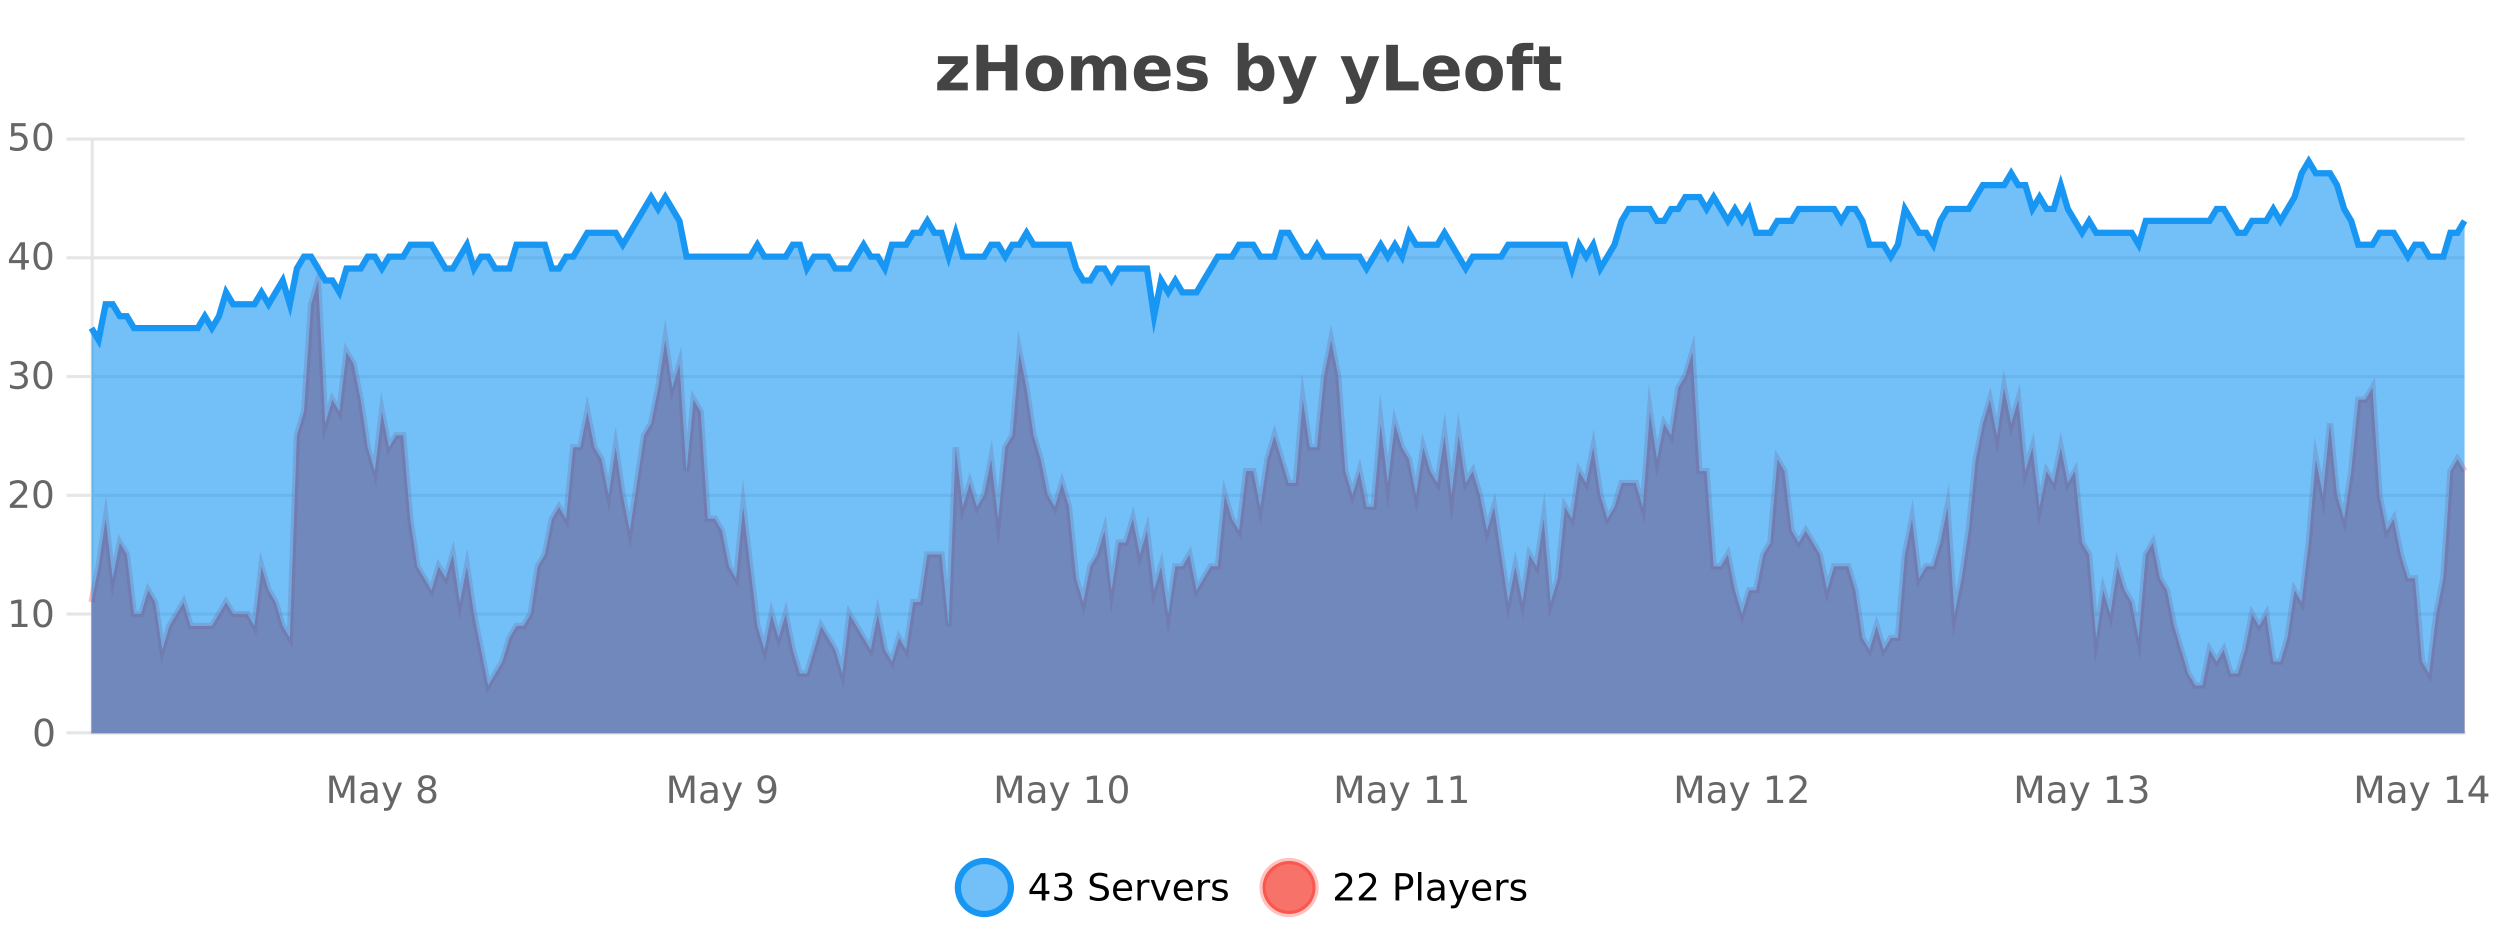 <?xml version="1.0" encoding="UTF-8"?>
<svg xmlns="http://www.w3.org/2000/svg" xmlns:xlink="http://www.w3.org/1999/xlink" width="800pt" height="300pt" viewBox="0 0 800 300" version="1.1">
<defs>
<clipPath id="clip1">
  <path d="M 278 263 L 352 263 L 352 300 L 278 300 Z M 278 263 "/>
</clipPath>
<clipPath id="clip2">
  <path d="M 375 263 L 450 263 L 450 300 L 375 300 Z M 375 263 "/>
</clipPath>
<clipPath id="clip3">
  <path d="M 29.27 89 L 788.656 89 L 788.656 234.602 L 29.27 234.602 Z M 29.27 89 "/>
</clipPath>
<clipPath id="clip4">
  <path d="M 28.27 61 L 789.656 61 L 789.656 235.602 L 28.27 235.602 Z M 28.27 61 "/>
</clipPath>
<clipPath id="clip5">
  <path d="M 29.27 51 L 788.656 51 L 788.656 234.602 L 29.27 234.602 Z M 29.27 51 "/>
</clipPath>
<clipPath id="clip6">
  <path d="M 28.27 43 L 789.656 43 L 789.656 138 L 28.27 138 Z M 28.27 43 "/>
</clipPath>
</defs>
<g id="surface6185796">
<rect x="0" y="0" width="800" height="300" style="fill:rgb(100%,100%,100%);fill-opacity:1;stroke:none;"/>
<path style="fill:none;stroke-width:1;stroke-linecap:butt;stroke-linejoin:miter;stroke:rgb(0%,0%,0%);stroke-opacity:0.098;stroke-miterlimit:10;" d="M 30 234.5 L 788.656 234.5 "/>
<path style="fill:none;stroke-width:1;stroke-linecap:butt;stroke-linejoin:miter;stroke:rgb(0%,0%,0%);stroke-opacity:0.098;stroke-miterlimit:10;" d="M 21.27 234.5 L 29 234.5 "/>
<path style="fill:none;stroke-width:1;stroke-linecap:butt;stroke-linejoin:miter;stroke:rgb(0%,0%,0%);stroke-opacity:0.098;stroke-miterlimit:10;" d="M 30 196.5 L 788.656 196.5 "/>
<path style="fill:none;stroke-width:1;stroke-linecap:butt;stroke-linejoin:miter;stroke:rgb(0%,0%,0%);stroke-opacity:0.098;stroke-miterlimit:10;" d="M 21.27 196.5 L 29 196.5 "/>
<path style="fill:none;stroke-width:1;stroke-linecap:butt;stroke-linejoin:miter;stroke:rgb(0%,0%,0%);stroke-opacity:0.098;stroke-miterlimit:10;" d="M 30 158.5 L 788.656 158.5 "/>
<path style="fill:none;stroke-width:1;stroke-linecap:butt;stroke-linejoin:miter;stroke:rgb(0%,0%,0%);stroke-opacity:0.098;stroke-miterlimit:10;" d="M 21.27 158.5 L 29 158.5 "/>
<path style="fill:none;stroke-width:1;stroke-linecap:butt;stroke-linejoin:miter;stroke:rgb(0%,0%,0%);stroke-opacity:0.098;stroke-miterlimit:10;" d="M 30 120.5 L 788.656 120.5 "/>
<path style="fill:none;stroke-width:1;stroke-linecap:butt;stroke-linejoin:miter;stroke:rgb(0%,0%,0%);stroke-opacity:0.098;stroke-miterlimit:10;" d="M 21.27 120.5 L 29 120.5 "/>
<path style="fill:none;stroke-width:1;stroke-linecap:butt;stroke-linejoin:miter;stroke:rgb(0%,0%,0%);stroke-opacity:0.098;stroke-miterlimit:10;" d="M 30 82.5 L 788.656 82.5 "/>
<path style="fill:none;stroke-width:1;stroke-linecap:butt;stroke-linejoin:miter;stroke:rgb(0%,0%,0%);stroke-opacity:0.098;stroke-miterlimit:10;" d="M 21.27 82.5 L 29 82.5 "/>
<path style="fill:none;stroke-width:1;stroke-linecap:butt;stroke-linejoin:miter;stroke:rgb(0%,0%,0%);stroke-opacity:0.098;stroke-miterlimit:10;" d="M 30 44.5 L 788.656 44.5 "/>
<path style="fill:none;stroke-width:1;stroke-linecap:butt;stroke-linejoin:miter;stroke:rgb(0%,0%,0%);stroke-opacity:0.098;stroke-miterlimit:10;" d="M 21.27 44.5 L 29 44.5 "/>
<path style=" stroke:none;fill-rule:nonzero;fill:rgb(9.02%,58.824%,95.294%);fill-opacity:0.6;" d="M 323.488 284 C 323.488 288.688 319.688 292.484 315.004 292.484 C 310.316 292.484 306.52 288.688 306.52 284 C 306.52 279.312 310.316 275.516 315.004 275.516 C 319.688 275.516 323.488 279.312 323.488 284 Z M 323.488 284 "/>
<g clip-path="url(#clip1)" clip-rule="nonzero">
<path style="fill:none;stroke-width:2;stroke-linecap:butt;stroke-linejoin:miter;stroke:rgb(9.02%,58.824%,95.294%);stroke-opacity:1;stroke-miterlimit:10;" d="M 323.488 284 C 323.488 288.688 319.688 292.484 315.004 292.484 C 310.316 292.484 306.52 288.688 306.52 284 C 306.52 279.312 310.316 275.516 315.004 275.516 C 319.688 275.516 323.488 279.312 323.488 284 Z M 323.488 284 "/>
</g>
<path style=" stroke:none;fill-rule:nonzero;fill:rgb(0%,0%,0%);fill-opacity:1;" d="M 333.352 280.438 L 330.367 285.109 L 333.352 285.109 Z M 333.039 279.406 L 334.539 279.406 L 334.539 285.109 L 335.789 285.109 L 335.789 286.094 L 334.539 286.094 L 334.539 288.156 L 333.352 288.156 L 333.352 286.094 L 329.414 286.094 L 329.414 284.953 Z M 341.328 283.438 C 341.891 283.562 342.328 283.82 342.641 284.203 C 342.961 284.578 343.125 285.047 343.125 285.609 C 343.125 286.477 342.828 287.148 342.234 287.625 C 341.641 288.094 340.797 288.328 339.703 288.328 C 339.336 288.328 338.957 288.289 338.562 288.219 C 338.176 288.148 337.781 288.039 337.375 287.891 L 337.375 286.75 C 337.695 286.938 338.051 287.086 338.438 287.188 C 338.832 287.281 339.242 287.328 339.672 287.328 C 340.41 287.328 340.973 287.184 341.359 286.891 C 341.754 286.602 341.953 286.172 341.953 285.609 C 341.953 285.102 341.77 284.699 341.406 284.406 C 341.039 284.117 340.539 283.969 339.906 283.969 L 338.875 283.969 L 338.875 283 L 339.953 283 C 340.523 283 340.969 282.887 341.281 282.656 C 341.594 282.418 341.75 282.078 341.75 281.641 C 341.75 281.195 341.586 280.852 341.266 280.609 C 340.953 280.371 340.5 280.25 339.906 280.25 C 339.57 280.25 339.219 280.289 338.844 280.359 C 338.477 280.422 338.07 280.527 337.625 280.672 L 337.625 279.625 C 338.082 279.5 338.504 279.406 338.891 279.344 C 339.285 279.281 339.656 279.25 340 279.25 C 340.906 279.25 341.617 279.453 342.141 279.859 C 342.66 280.266 342.922 280.82 342.922 281.516 C 342.922 282.008 342.781 282.418 342.5 282.75 C 342.227 283.086 341.836 283.312 341.328 283.438 Z M 354.324 279.688 L 354.324 280.844 C 353.875 280.637 353.449 280.48 353.043 280.375 C 352.645 280.262 352.266 280.203 351.902 280.203 C 351.254 280.203 350.754 280.328 350.402 280.578 C 350.059 280.828 349.887 281.188 349.887 281.656 C 349.887 282.043 350 282.336 350.23 282.531 C 350.457 282.73 350.902 282.887 351.559 283 L 352.262 283.156 C 353.145 283.324 353.797 283.621 354.215 284.047 C 354.641 284.465 354.855 285.027 354.855 285.734 C 354.855 286.59 354.566 287.234 353.996 287.672 C 353.434 288.109 352.598 288.328 351.496 288.328 C 351.09 288.328 350.652 288.281 350.184 288.188 C 349.715 288.094 349.23 287.953 348.73 287.766 L 348.73 286.547 C 349.207 286.82 349.676 287.023 350.137 287.156 C 350.605 287.293 351.059 287.359 351.496 287.359 C 352.172 287.359 352.691 287.23 353.059 286.969 C 353.434 286.699 353.621 286.32 353.621 285.828 C 353.621 285.402 353.484 285.07 353.215 284.828 C 352.953 284.578 352.52 284.398 351.918 284.281 L 351.199 284.141 C 350.312 283.965 349.672 283.688 349.277 283.312 C 348.891 282.938 348.699 282.418 348.699 281.75 C 348.699 280.969 348.969 280.359 349.512 279.922 C 350.051 279.477 350.801 279.25 351.762 279.25 C 352.176 279.25 352.594 279.289 353.012 279.359 C 353.438 279.434 353.875 279.543 354.324 279.688 Z M 362.27 284.609 L 362.27 285.125 L 357.301 285.125 C 357.352 285.875 357.574 286.445 357.973 286.828 C 358.379 287.215 358.934 287.406 359.645 287.406 C 360.059 287.406 360.461 287.359 360.848 287.266 C 361.242 287.164 361.633 287.008 362.02 286.797 L 362.02 287.828 C 361.621 287.984 361.223 288.105 360.816 288.188 C 360.41 288.281 359.996 288.328 359.582 288.328 C 358.539 288.328 357.711 288.027 357.098 287.422 C 356.48 286.809 356.176 285.98 356.176 284.938 C 356.176 283.867 356.465 283.016 357.051 282.391 C 357.633 281.758 358.414 281.438 359.395 281.438 C 360.277 281.438 360.977 281.727 361.488 282.297 C 362.008 282.859 362.27 283.633 362.27 284.609 Z M 361.191 284.281 C 361.18 283.699 361.012 283.23 360.691 282.875 C 360.367 282.523 359.941 282.344 359.41 282.344 C 358.805 282.344 358.32 282.516 357.957 282.859 C 357.602 283.203 357.398 283.684 357.348 284.297 Z M 367.84 282.594 C 367.715 282.531 367.578 282.484 367.434 282.453 C 367.297 282.414 367.141 282.391 366.965 282.391 C 366.359 282.391 365.891 282.59 365.559 282.984 C 365.234 283.383 365.074 283.953 365.074 284.703 L 365.074 288.156 L 363.996 288.156 L 363.996 281.594 L 365.074 281.594 L 365.074 282.609 C 365.301 282.215 365.598 281.922 365.965 281.734 C 366.328 281.539 366.77 281.438 367.293 281.438 C 367.363 281.438 367.441 281.445 367.527 281.453 C 367.621 281.465 367.719 281.48 367.824 281.5 Z M 368.195 281.594 L 369.336 281.594 L 371.383 287.094 L 373.445 281.594 L 374.586 281.594 L 372.117 288.156 L 370.648 288.156 Z M 381.688 284.609 L 381.688 285.125 L 376.719 285.125 C 376.77 285.875 376.992 286.445 377.391 286.828 C 377.797 287.215 378.352 287.406 379.062 287.406 C 379.477 287.406 379.879 287.359 380.266 287.266 C 380.66 287.164 381.051 287.008 381.438 286.797 L 381.438 287.828 C 381.039 287.984 380.641 288.105 380.234 288.188 C 379.828 288.281 379.414 288.328 379 288.328 C 377.957 288.328 377.129 288.027 376.516 287.422 C 375.898 286.809 375.594 285.98 375.594 284.938 C 375.594 283.867 375.883 283.016 376.469 282.391 C 377.051 281.758 377.832 281.438 378.812 281.438 C 379.695 281.438 380.395 281.727 380.906 282.297 C 381.426 282.859 381.688 283.633 381.688 284.609 Z M 380.609 284.281 C 380.598 283.699 380.43 283.23 380.109 282.875 C 379.785 282.523 379.359 282.344 378.828 282.344 C 378.223 282.344 377.738 282.516 377.375 282.859 C 377.02 283.203 376.816 283.684 376.766 284.297 Z M 387.258 282.594 C 387.133 282.531 386.996 282.484 386.852 282.453 C 386.715 282.414 386.559 282.391 386.383 282.391 C 385.777 282.391 385.309 282.59 384.977 282.984 C 384.652 283.383 384.492 283.953 384.492 284.703 L 384.492 288.156 L 383.414 288.156 L 383.414 281.594 L 384.492 281.594 L 384.492 282.609 C 384.719 282.215 385.016 281.922 385.383 281.734 C 385.746 281.539 386.188 281.438 386.711 281.438 C 386.781 281.438 386.859 281.445 386.945 281.453 C 387.039 281.465 387.137 281.48 387.242 281.5 Z M 392.566 281.781 L 392.566 282.812 C 392.262 282.656 391.945 282.543 391.613 282.469 C 391.289 282.387 390.949 282.344 390.598 282.344 C 390.066 282.344 389.664 282.43 389.395 282.594 C 389.121 282.75 388.988 282.996 388.988 283.328 C 388.988 283.578 389.082 283.777 389.27 283.922 C 389.465 284.059 389.855 284.188 390.441 284.312 L 390.801 284.406 C 391.57 284.562 392.117 284.793 392.441 285.094 C 392.762 285.398 392.926 285.812 392.926 286.344 C 392.926 286.961 392.68 287.445 392.191 287.797 C 391.711 288.152 391.051 288.328 390.207 288.328 C 389.852 288.328 389.48 288.289 389.098 288.219 C 388.723 288.156 388.324 288.059 387.91 287.922 L 387.91 286.797 C 388.305 287.008 388.695 287.164 389.082 287.266 C 389.465 287.371 389.852 287.422 390.238 287.422 C 390.738 287.422 391.121 287.34 391.395 287.172 C 391.676 286.996 391.816 286.746 391.816 286.422 C 391.816 286.133 391.715 285.906 391.52 285.75 C 391.32 285.594 390.887 285.445 390.223 285.297 L 389.848 285.219 C 389.18 285.074 388.695 284.855 388.395 284.562 C 388.102 284.273 387.957 283.875 387.957 283.375 C 387.957 282.75 388.176 282.273 388.613 281.938 C 389.051 281.605 389.668 281.438 390.473 281.438 C 390.867 281.438 391.242 281.469 391.598 281.531 C 391.949 281.586 392.273 281.668 392.566 281.781 Z M 325.004 277.016 "/>
<path style=" stroke:none;fill-rule:nonzero;fill:rgb(96.863%,44.706%,40.784%);fill-opacity:1;" d="M 420.988 284 C 420.988 288.688 417.191 292.484 412.504 292.484 C 407.82 292.484 404.02 288.688 404.02 284 C 404.02 279.312 407.82 275.516 412.504 275.516 C 417.191 275.516 420.988 279.312 420.988 284 Z M 420.988 284 "/>
<g clip-path="url(#clip2)" clip-rule="nonzero">
<path style="fill:none;stroke-width:2;stroke-linecap:butt;stroke-linejoin:miter;stroke:rgb(100%,4.706%,0%);stroke-opacity:0.247;stroke-miterlimit:10;" d="M 420.988 284 C 420.988 288.688 417.191 292.484 412.504 292.484 C 407.82 292.484 404.02 288.688 404.02 284 C 404.02 279.312 407.82 275.516 412.504 275.516 C 417.191 275.516 420.988 279.312 420.988 284 Z M 420.988 284 "/>
</g>
<path style=" stroke:none;fill-rule:nonzero;fill:rgb(0%,0%,0%);fill-opacity:1;" d="M 428.617 287.156 L 432.758 287.156 L 432.758 288.156 L 427.195 288.156 L 427.195 287.156 C 427.641 286.699 428.25 286.078 429.023 285.297 C 429.805 284.508 430.293 283.996 430.492 283.766 C 430.875 283.352 431.141 282.996 431.289 282.703 C 431.445 282.402 431.523 282.109 431.523 281.828 C 431.523 281.359 431.355 280.98 431.023 280.688 C 430.699 280.398 430.277 280.25 429.758 280.25 C 429.383 280.25 428.984 280.312 428.57 280.438 C 428.164 280.562 427.727 280.762 427.258 281.031 L 427.258 279.828 C 427.734 279.641 428.18 279.5 428.586 279.406 C 429 279.305 429.383 279.25 429.727 279.25 C 430.633 279.25 431.355 279.48 431.898 279.938 C 432.438 280.387 432.711 280.992 432.711 281.75 C 432.711 282.105 432.641 282.445 432.508 282.766 C 432.371 283.09 432.125 283.469 431.773 283.906 C 431.668 284.023 431.355 284.352 430.836 284.891 C 430.312 285.434 429.574 286.188 428.617 287.156 Z M 436.25 287.156 L 440.391 287.156 L 440.391 288.156 L 434.828 288.156 L 434.828 287.156 C 435.273 286.699 435.883 286.078 436.656 285.297 C 437.438 284.508 437.926 283.996 438.125 283.766 C 438.508 283.352 438.773 282.996 438.922 282.703 C 439.078 282.402 439.156 282.109 439.156 281.828 C 439.156 281.359 438.988 280.98 438.656 280.688 C 438.332 280.398 437.91 280.25 437.391 280.25 C 437.016 280.25 436.617 280.312 436.203 280.438 C 435.797 280.562 435.359 280.762 434.891 281.031 L 434.891 279.828 C 435.367 279.641 435.812 279.5 436.219 279.406 C 436.633 279.305 437.016 279.25 437.359 279.25 C 438.266 279.25 438.988 279.48 439.531 279.938 C 440.07 280.387 440.344 280.992 440.344 281.75 C 440.344 282.105 440.273 282.445 440.141 282.766 C 440.004 283.09 439.758 283.469 439.406 283.906 C 439.301 284.023 438.988 284.352 438.469 284.891 C 437.945 285.434 437.207 286.188 436.25 287.156 Z M 447.762 280.375 L 447.762 283.672 L 449.246 283.672 C 449.797 283.672 450.223 283.531 450.527 283.25 C 450.828 282.961 450.98 282.547 450.98 282.016 C 450.98 281.496 450.828 281.094 450.527 280.812 C 450.223 280.523 449.797 280.375 449.246 280.375 Z M 446.574 279.406 L 449.246 279.406 C 450.234 279.406 450.98 279.633 451.48 280.078 C 451.98 280.516 452.23 281.164 452.23 282.016 C 452.23 282.883 451.98 283.539 451.48 283.984 C 450.98 284.422 450.234 284.641 449.246 284.641 L 447.762 284.641 L 447.762 288.156 L 446.574 288.156 Z M 453.766 279.031 L 454.844 279.031 L 454.844 288.156 L 453.766 288.156 Z M 460.082 284.859 C 459.215 284.859 458.613 284.961 458.27 285.156 C 457.934 285.355 457.77 285.695 457.77 286.172 C 457.77 286.559 457.895 286.867 458.145 287.094 C 458.402 287.312 458.746 287.422 459.176 287.422 C 459.777 287.422 460.258 287.215 460.613 286.797 C 460.977 286.371 461.16 285.805 461.16 285.094 L 461.16 284.859 Z M 462.238 284.406 L 462.238 288.156 L 461.16 288.156 L 461.16 287.156 C 460.91 287.555 460.602 287.852 460.238 288.047 C 459.871 288.234 459.426 288.328 458.895 288.328 C 458.215 288.328 457.68 288.141 457.285 287.766 C 456.887 287.383 456.691 286.875 456.691 286.25 C 456.691 285.512 456.934 284.953 457.426 284.578 C 457.926 284.203 458.664 284.016 459.645 284.016 L 461.16 284.016 L 461.16 283.906 C 461.16 283.406 460.992 283.023 460.66 282.75 C 460.336 282.48 459.883 282.344 459.301 282.344 C 458.926 282.344 458.555 282.391 458.191 282.484 C 457.836 282.578 457.496 282.715 457.176 282.891 L 457.176 281.891 C 457.57 281.734 457.949 281.621 458.316 281.547 C 458.691 281.477 459.055 281.438 459.41 281.438 C 460.355 281.438 461.066 281.684 461.535 282.172 C 462.004 282.664 462.238 283.406 462.238 284.406 Z M 467.188 288.766 C 466.883 289.547 466.586 290.055 466.297 290.297 C 466.004 290.535 465.617 290.656 465.141 290.656 L 464.281 290.656 L 464.281 289.75 L 464.906 289.75 C 465.207 289.75 465.438 289.676 465.594 289.531 C 465.758 289.395 465.941 289.066 466.141 288.547 L 466.344 288.047 L 463.688 281.594 L 464.828 281.594 L 466.875 286.719 L 468.938 281.594 L 470.078 281.594 Z M 477.18 284.609 L 477.18 285.125 L 472.211 285.125 C 472.262 285.875 472.484 286.445 472.883 286.828 C 473.289 287.215 473.844 287.406 474.555 287.406 C 474.969 287.406 475.371 287.359 475.758 287.266 C 476.152 287.164 476.543 287.008 476.93 286.797 L 476.93 287.828 C 476.531 287.984 476.133 288.105 475.727 288.188 C 475.32 288.281 474.906 288.328 474.492 288.328 C 473.449 288.328 472.621 288.027 472.008 287.422 C 471.391 286.809 471.086 285.98 471.086 284.938 C 471.086 283.867 471.375 283.016 471.961 282.391 C 472.543 281.758 473.324 281.438 474.305 281.438 C 475.188 281.438 475.887 281.727 476.398 282.297 C 476.918 282.859 477.18 283.633 477.18 284.609 Z M 476.102 284.281 C 476.09 283.699 475.922 283.23 475.602 282.875 C 475.277 282.523 474.852 282.344 474.32 282.344 C 473.715 282.344 473.23 282.516 472.867 282.859 C 472.512 283.203 472.309 283.684 472.258 284.297 Z M 482.75 282.594 C 482.625 282.531 482.488 282.484 482.344 282.453 C 482.207 282.414 482.051 282.391 481.875 282.391 C 481.27 282.391 480.801 282.59 480.469 282.984 C 480.145 283.383 479.984 283.953 479.984 284.703 L 479.984 288.156 L 478.906 288.156 L 478.906 281.594 L 479.984 281.594 L 479.984 282.609 C 480.211 282.215 480.508 281.922 480.875 281.734 C 481.238 281.539 481.68 281.438 482.203 281.438 C 482.273 281.438 482.352 281.445 482.438 281.453 C 482.531 281.465 482.629 281.48 482.734 281.5 Z M 488.055 281.781 L 488.055 282.812 C 487.75 282.656 487.434 282.543 487.102 282.469 C 486.777 282.387 486.438 282.344 486.086 282.344 C 485.555 282.344 485.152 282.43 484.883 282.594 C 484.609 282.75 484.477 282.996 484.477 283.328 C 484.477 283.578 484.57 283.777 484.758 283.922 C 484.953 284.059 485.344 284.188 485.93 284.312 L 486.289 284.406 C 487.059 284.562 487.605 284.793 487.93 285.094 C 488.25 285.398 488.414 285.812 488.414 286.344 C 488.414 286.961 488.168 287.445 487.68 287.797 C 487.199 288.152 486.539 288.328 485.695 288.328 C 485.34 288.328 484.969 288.289 484.586 288.219 C 484.211 288.156 483.812 288.059 483.398 287.922 L 483.398 286.797 C 483.793 287.008 484.184 287.164 484.57 287.266 C 484.953 287.371 485.34 287.422 485.727 287.422 C 486.227 287.422 486.609 287.34 486.883 287.172 C 487.164 286.996 487.305 286.746 487.305 286.422 C 487.305 286.133 487.203 285.906 487.008 285.75 C 486.809 285.594 486.375 285.445 485.711 285.297 L 485.336 285.219 C 484.668 285.074 484.184 284.855 483.883 284.562 C 483.59 284.273 483.445 283.875 483.445 283.375 C 483.445 282.75 483.664 282.273 484.102 281.938 C 484.539 281.605 485.156 281.438 485.961 281.438 C 486.355 281.438 486.73 281.469 487.086 281.531 C 487.438 281.586 487.762 281.668 488.055 281.781 Z M 422.504 277.016 "/>
<path style=" stroke:none;fill-rule:nonzero;fill:rgb(26.667%,26.667%,26.667%);fill-opacity:1;" d="M 300.141 17.984 L 309.688 17.984 L 309.688 20.422 L 303.922 26.422 L 309.688 26.422 L 309.688 28.922 L 299.906 28.922 L 299.906 26.484 L 305.656 20.484 L 300.141 20.484 Z M 312.484 14.344 L 316.234 14.344 L 316.234 19.891 L 321.781 19.891 L 321.781 14.344 L 325.547 14.344 L 325.547 28.922 L 321.781 28.922 L 321.781 22.734 L 316.234 22.734 L 316.234 28.922 L 312.484 28.922 Z M 334.27 20.219 C 333.488 20.219 332.895 20.5 332.488 21.062 C 332.082 21.617 331.879 22.418 331.879 23.469 C 331.879 24.512 332.082 25.312 332.488 25.875 C 332.895 26.43 333.488 26.703 334.27 26.703 C 335.027 26.703 335.605 26.43 336.004 25.875 C 336.41 25.312 336.613 24.512 336.613 23.469 C 336.613 22.418 336.41 21.617 336.004 21.062 C 335.605 20.5 335.027 20.219 334.27 20.219 Z M 334.27 17.719 C 336.145 17.719 337.605 18.23 338.66 19.25 C 339.723 20.262 340.254 21.668 340.254 23.469 C 340.254 25.262 339.723 26.668 338.66 27.688 C 337.605 28.699 336.145 29.203 334.27 29.203 C 332.371 29.203 330.895 28.699 329.832 27.688 C 328.77 26.668 328.238 25.262 328.238 23.469 C 328.238 21.668 328.77 20.262 329.832 19.25 C 330.895 18.23 332.371 17.719 334.27 17.719 Z M 352.93 19.797 C 353.375 19.121 353.902 18.605 354.508 18.25 C 355.121 17.898 355.793 17.719 356.523 17.719 C 357.773 17.719 358.727 18.109 359.383 18.891 C 360.047 19.664 360.383 20.789 360.383 22.266 L 360.383 28.922 L 356.867 28.922 L 356.867 23.219 C 356.867 23.137 356.867 23.047 356.867 22.953 C 356.875 22.859 356.883 22.73 356.883 22.562 C 356.883 21.793 356.766 21.234 356.539 20.891 C 356.309 20.539 355.938 20.359 355.43 20.359 C 354.773 20.359 354.262 20.637 353.898 21.188 C 353.531 21.73 353.344 22.516 353.336 23.547 L 353.336 28.922 L 349.82 28.922 L 349.82 23.219 C 349.82 22.012 349.715 21.234 349.508 20.891 C 349.297 20.539 348.93 20.359 348.398 20.359 C 347.719 20.359 347.199 20.637 346.836 21.188 C 346.469 21.73 346.289 22.516 346.289 23.547 L 346.289 28.922 L 342.773 28.922 L 342.773 17.984 L 346.289 17.984 L 346.289 19.578 C 346.727 18.965 347.219 18.5 347.773 18.188 C 348.324 17.875 348.938 17.719 349.617 17.719 C 350.367 17.719 351.031 17.902 351.617 18.266 C 352.199 18.633 352.637 19.141 352.93 19.797 Z M 374.555 23.422 L 374.555 24.422 L 366.383 24.422 C 366.465 25.246 366.762 25.859 367.273 26.266 C 367.781 26.672 368.492 26.875 369.398 26.875 C 370.137 26.875 370.891 26.766 371.664 26.547 C 372.434 26.328 373.227 26 374.039 25.562 L 374.039 28.25 C 373.215 28.562 372.387 28.797 371.555 28.953 C 370.73 29.117 369.906 29.203 369.086 29.203 C 367.105 29.203 365.562 28.703 364.461 27.703 C 363.367 26.695 362.82 25.281 362.82 23.469 C 362.82 21.68 363.355 20.273 364.43 19.25 C 365.512 18.23 366.996 17.719 368.883 17.719 C 370.602 17.719 371.977 18.242 373.008 19.281 C 374.039 20.312 374.555 21.695 374.555 23.422 Z M 370.961 22.266 C 370.961 21.602 370.766 21.062 370.383 20.656 C 369.996 20.25 369.492 20.047 368.867 20.047 C 368.188 20.047 367.637 20.242 367.211 20.625 C 366.793 21 366.531 21.547 366.43 22.266 Z M 385.742 18.328 L 385.742 20.984 C 385 20.672 384.281 20.438 383.586 20.281 C 382.887 20.125 382.227 20.047 381.602 20.047 C 380.945 20.047 380.453 20.133 380.133 20.297 C 379.809 20.465 379.648 20.719 379.648 21.062 C 379.648 21.344 379.766 21.559 380.008 21.703 C 380.258 21.852 380.695 21.961 381.32 22.031 L 381.945 22.125 C 383.734 22.355 384.938 22.73 385.555 23.25 C 386.168 23.773 386.477 24.59 386.477 25.703 C 386.477 26.871 386.043 27.746 385.18 28.328 C 384.324 28.914 383.047 29.203 381.352 29.203 C 380.621 29.203 379.871 29.145 379.102 29.031 C 378.328 28.918 377.539 28.746 376.727 28.516 L 376.727 25.859 C 377.422 26.203 378.137 26.461 378.867 26.625 C 379.594 26.793 380.34 26.875 381.102 26.875 C 381.789 26.875 382.305 26.781 382.648 26.594 C 382.992 26.406 383.164 26.125 383.164 25.75 C 383.164 25.438 383.043 25.211 382.805 25.062 C 382.562 24.906 382.09 24.789 381.383 24.703 L 380.773 24.625 C 379.211 24.43 378.117 24.07 377.492 23.547 C 376.867 23.016 376.555 22.215 376.555 21.141 C 376.555 19.984 376.949 19.125 377.742 18.562 C 378.543 18 379.762 17.719 381.398 17.719 C 382.043 17.719 382.719 17.773 383.43 17.875 C 384.137 17.969 384.906 18.121 385.742 18.328 Z M 401.891 26.672 C 402.641 26.672 403.211 26.402 403.609 25.859 C 404.004 25.309 404.203 24.512 404.203 23.469 C 404.203 22.43 404.004 21.637 403.609 21.094 C 403.211 20.543 402.641 20.266 401.891 20.266 C 401.141 20.266 400.562 20.543 400.156 21.094 C 399.758 21.637 399.562 22.43 399.562 23.469 C 399.562 24.5 399.758 25.293 400.156 25.844 C 400.562 26.398 401.141 26.672 401.891 26.672 Z M 399.562 19.578 C 400.051 18.945 400.586 18.477 401.172 18.172 C 401.754 17.871 402.426 17.719 403.188 17.719 C 404.539 17.719 405.648 18.258 406.516 19.328 C 407.379 20.402 407.812 21.781 407.812 23.469 C 407.812 25.148 407.379 26.523 406.516 27.594 C 405.648 28.668 404.539 29.203 403.188 29.203 C 402.426 29.203 401.754 29.051 401.172 28.75 C 400.586 28.449 400.051 27.98 399.562 27.344 L 399.562 28.922 L 396.078 28.922 L 396.078 13.719 L 399.562 13.719 Z M 408.957 17.984 L 412.441 17.984 L 415.395 25.406 L 417.895 17.984 L 421.379 17.984 L 416.785 29.953 C 416.324 31.172 415.785 32.02 415.16 32.5 C 414.543 32.988 413.738 33.234 412.738 33.234 L 410.707 33.234 L 410.707 30.938 L 411.801 30.938 C 412.395 30.938 412.824 30.844 413.098 30.656 C 413.367 30.469 413.574 30.129 413.723 29.641 L 413.832 29.344 Z M 428.957 17.984 L 432.441 17.984 L 435.395 25.406 L 437.895 17.984 L 441.379 17.984 L 436.785 29.953 C 436.324 31.172 435.785 32.02 435.16 32.5 C 434.543 32.988 433.738 33.234 432.738 33.234 L 430.707 33.234 L 430.707 30.938 L 431.801 30.938 C 432.395 30.938 432.824 30.844 433.098 30.656 C 433.367 30.469 433.574 30.129 433.723 29.641 L 433.832 29.344 Z M 443.586 14.344 L 447.336 14.344 L 447.336 26.078 L 453.945 26.078 L 453.945 28.922 L 443.586 28.922 Z M 467.082 23.422 L 467.082 24.422 L 458.91 24.422 C 458.992 25.246 459.289 25.859 459.801 26.266 C 460.309 26.672 461.02 26.875 461.926 26.875 C 462.664 26.875 463.418 26.766 464.191 26.547 C 464.961 26.328 465.754 26 466.566 25.562 L 466.566 28.25 C 465.742 28.562 464.914 28.797 464.082 28.953 C 463.258 29.117 462.434 29.203 461.613 29.203 C 459.633 29.203 458.09 28.703 456.988 27.703 C 455.895 26.695 455.348 25.281 455.348 23.469 C 455.348 21.68 455.883 20.273 456.957 19.25 C 458.039 18.23 459.523 17.719 461.41 17.719 C 463.129 17.719 464.504 18.242 465.535 19.281 C 466.566 20.312 467.082 21.695 467.082 23.422 Z M 463.488 22.266 C 463.488 21.602 463.293 21.062 462.91 20.656 C 462.523 20.25 462.02 20.047 461.395 20.047 C 460.715 20.047 460.164 20.242 459.738 20.625 C 459.32 21 459.059 21.547 458.957 22.266 Z M 474.945 20.219 C 474.164 20.219 473.57 20.5 473.164 21.062 C 472.758 21.617 472.555 22.418 472.555 23.469 C 472.555 24.512 472.758 25.312 473.164 25.875 C 473.57 26.43 474.164 26.703 474.945 26.703 C 475.703 26.703 476.281 26.43 476.68 25.875 C 477.086 25.312 477.289 24.512 477.289 23.469 C 477.289 22.418 477.086 21.617 476.68 21.062 C 476.281 20.5 475.703 20.219 474.945 20.219 Z M 474.945 17.719 C 476.82 17.719 478.281 18.23 479.336 19.25 C 480.398 20.262 480.93 21.668 480.93 23.469 C 480.93 25.262 480.398 26.668 479.336 27.688 C 478.281 28.699 476.82 29.203 474.945 29.203 C 473.047 29.203 471.57 28.699 470.508 27.688 C 469.445 26.668 468.914 25.262 468.914 23.469 C 468.914 21.668 469.445 20.262 470.508 19.25 C 471.57 18.23 473.047 17.719 474.945 17.719 Z M 490.668 13.719 L 490.668 16.016 L 488.73 16.016 C 488.238 16.016 487.895 16.109 487.699 16.297 C 487.5 16.477 487.402 16.781 487.402 17.219 L 487.402 17.984 L 490.402 17.984 L 490.402 20.484 L 487.402 20.484 L 487.402 28.922 L 483.918 28.922 L 483.918 20.484 L 482.168 20.484 L 482.168 17.984 L 483.918 17.984 L 483.918 17.219 C 483.918 16.031 484.246 15.152 484.902 14.578 C 485.566 14.008 486.598 13.719 487.996 13.719 Z M 495.992 14.875 L 495.992 17.984 L 499.602 17.984 L 499.602 20.484 L 495.992 20.484 L 495.992 25.125 C 495.992 25.637 496.09 25.98 496.289 26.156 C 496.496 26.336 496.898 26.422 497.492 26.422 L 499.289 26.422 L 499.289 28.922 L 496.289 28.922 C 494.914 28.922 493.934 28.637 493.352 28.062 C 492.777 27.48 492.492 26.5 492.492 25.125 L 492.492 20.484 L 490.758 20.484 L 490.758 17.984 L 492.492 17.984 L 492.492 14.875 Z M 299 10.359 "/>
<path style="fill:none;stroke-width:1;stroke-linecap:butt;stroke-linejoin:miter;stroke:rgb(0%,0%,0%);stroke-opacity:0.098;stroke-miterlimit:10;" d="M 29 234.5 L 789 234.5 "/>
<path style=" stroke:none;fill-rule:nonzero;fill:rgb(40%,40%,40%);fill-opacity:1;" d="M 105.383 248.203 L 107.148 248.203 L 109.383 254.156 L 111.633 248.203 L 113.398 248.203 L 113.398 256.953 L 112.242 256.953 L 112.242 249.266 L 109.977 255.266 L 108.789 255.266 L 106.539 249.266 L 106.539 256.953 L 105.383 256.953 Z M 118.672 253.656 C 117.805 253.656 117.203 253.758 116.859 253.953 C 116.523 254.152 116.359 254.492 116.359 254.969 C 116.359 255.355 116.484 255.664 116.734 255.891 C 116.992 256.109 117.336 256.219 117.766 256.219 C 118.367 256.219 118.848 256.012 119.203 255.594 C 119.566 255.168 119.75 254.602 119.75 253.891 L 119.75 253.656 Z M 120.828 253.203 L 120.828 256.953 L 119.75 256.953 L 119.75 255.953 C 119.5 256.352 119.191 256.648 118.828 256.844 C 118.461 257.031 118.016 257.125 117.484 257.125 C 116.805 257.125 116.27 256.938 115.875 256.562 C 115.477 256.18 115.281 255.672 115.281 255.047 C 115.281 254.309 115.523 253.75 116.016 253.375 C 116.516 253 117.254 252.812 118.234 252.812 L 119.75 252.812 L 119.75 252.703 C 119.75 252.203 119.582 251.82 119.25 251.547 C 118.926 251.277 118.473 251.141 117.891 251.141 C 117.516 251.141 117.145 251.188 116.781 251.281 C 116.426 251.375 116.086 251.512 115.766 251.688 L 115.766 250.688 C 116.16 250.531 116.539 250.418 116.906 250.344 C 117.281 250.273 117.645 250.234 118 250.234 C 118.945 250.234 119.656 250.48 120.125 250.969 C 120.594 251.461 120.828 252.203 120.828 253.203 Z M 125.777 257.562 C 125.473 258.344 125.176 258.852 124.887 259.094 C 124.594 259.332 124.207 259.453 123.73 259.453 L 122.871 259.453 L 122.871 258.547 L 123.496 258.547 C 123.797 258.547 124.027 258.473 124.184 258.328 C 124.348 258.191 124.531 257.863 124.73 257.344 L 124.934 256.844 L 122.277 250.391 L 123.418 250.391 L 125.465 255.516 L 127.527 250.391 L 128.668 250.391 Z M 136.648 252.797 C 136.086 252.797 135.641 252.949 135.32 253.25 C 134.996 253.555 134.836 253.965 134.836 254.484 C 134.836 255.016 134.996 255.434 135.32 255.734 C 135.641 256.039 136.086 256.188 136.648 256.188 C 137.211 256.188 137.652 256.039 137.977 255.734 C 138.297 255.434 138.461 255.016 138.461 254.484 C 138.461 253.965 138.297 253.555 137.977 253.25 C 137.664 252.949 137.219 252.797 136.648 252.797 Z M 135.461 252.297 C 134.961 252.172 134.562 251.938 134.273 251.594 C 133.992 251.242 133.852 250.812 133.852 250.312 C 133.852 249.617 134.102 249.062 134.602 248.656 C 135.102 248.25 135.781 248.047 136.648 248.047 C 137.523 248.047 138.203 248.25 138.695 248.656 C 139.195 249.062 139.445 249.617 139.445 250.312 C 139.445 250.812 139.305 251.242 139.023 251.594 C 138.742 251.938 138.344 252.172 137.836 252.297 C 138.406 252.434 138.852 252.695 139.164 253.078 C 139.484 253.465 139.648 253.934 139.648 254.484 C 139.648 255.34 139.387 255.996 138.867 256.453 C 138.355 256.902 137.617 257.125 136.648 257.125 C 135.688 257.125 134.949 256.902 134.43 256.453 C 133.906 255.996 133.648 255.34 133.648 254.484 C 133.648 253.934 133.809 253.465 134.133 253.078 C 134.453 252.695 134.898 252.434 135.461 252.297 Z M 135.039 250.422 C 135.039 250.883 135.18 251.234 135.461 251.484 C 135.742 251.734 136.137 251.859 136.648 251.859 C 137.156 251.859 137.555 251.734 137.836 251.484 C 138.125 251.234 138.273 250.883 138.273 250.422 C 138.273 249.977 138.125 249.625 137.836 249.375 C 137.555 249.117 137.156 248.984 136.648 248.984 C 136.137 248.984 135.742 249.117 135.461 249.375 C 135.18 249.625 135.039 249.977 135.039 250.422 Z M 104.211 245.816 "/>
<path style=" stroke:none;fill-rule:nonzero;fill:rgb(40%,40%,40%);fill-opacity:1;" d="M 214.188 248.203 L 215.953 248.203 L 218.188 254.156 L 220.438 248.203 L 222.203 248.203 L 222.203 256.953 L 221.047 256.953 L 221.047 249.266 L 218.781 255.266 L 217.594 255.266 L 215.344 249.266 L 215.344 256.953 L 214.188 256.953 Z M 227.477 253.656 C 226.609 253.656 226.008 253.758 225.664 253.953 C 225.328 254.152 225.164 254.492 225.164 254.969 C 225.164 255.355 225.289 255.664 225.539 255.891 C 225.797 256.109 226.141 256.219 226.57 256.219 C 227.172 256.219 227.652 256.012 228.008 255.594 C 228.371 255.168 228.555 254.602 228.555 253.891 L 228.555 253.656 Z M 229.633 253.203 L 229.633 256.953 L 228.555 256.953 L 228.555 255.953 C 228.305 256.352 227.996 256.648 227.633 256.844 C 227.266 257.031 226.82 257.125 226.289 257.125 C 225.609 257.125 225.074 256.938 224.68 256.562 C 224.281 256.18 224.086 255.672 224.086 255.047 C 224.086 254.309 224.328 253.75 224.82 253.375 C 225.32 253 226.059 252.812 227.039 252.812 L 228.555 252.812 L 228.555 252.703 C 228.555 252.203 228.387 251.82 228.055 251.547 C 227.73 251.277 227.277 251.141 226.695 251.141 C 226.32 251.141 225.949 251.188 225.586 251.281 C 225.23 251.375 224.891 251.512 224.57 251.688 L 224.57 250.688 C 224.965 250.531 225.344 250.418 225.711 250.344 C 226.086 250.273 226.449 250.234 226.805 250.234 C 227.75 250.234 228.461 250.48 228.93 250.969 C 229.398 251.461 229.633 252.203 229.633 253.203 Z M 234.582 257.562 C 234.277 258.344 233.98 258.852 233.691 259.094 C 233.398 259.332 233.012 259.453 232.535 259.453 L 231.676 259.453 L 231.676 258.547 L 232.301 258.547 C 232.602 258.547 232.832 258.473 232.988 258.328 C 233.152 258.191 233.336 257.863 233.535 257.344 L 233.738 256.844 L 231.082 250.391 L 232.223 250.391 L 234.27 255.516 L 236.332 250.391 L 237.473 250.391 Z M 242.953 256.766 L 242.953 255.688 C 243.254 255.836 243.555 255.945 243.859 256.016 C 244.16 256.09 244.461 256.125 244.766 256.125 C 245.547 256.125 246.141 255.867 246.547 255.344 C 246.961 254.812 247.195 254.012 247.25 252.938 C 247.031 253.281 246.742 253.543 246.391 253.719 C 246.047 253.898 245.66 253.984 245.234 253.984 C 244.359 253.984 243.664 253.727 243.156 253.203 C 242.645 252.672 242.391 251.945 242.391 251.016 C 242.391 250.121 242.656 249.402 243.188 248.859 C 243.719 248.32 244.426 248.047 245.312 248.047 C 246.32 248.047 247.094 248.438 247.625 249.219 C 248.164 249.992 248.438 251.117 248.438 252.594 C 248.438 253.969 248.109 255.07 247.453 255.891 C 246.797 256.715 245.914 257.125 244.812 257.125 C 244.508 257.125 244.207 257.094 243.906 257.031 C 243.602 256.977 243.285 256.891 242.953 256.766 Z M 245.312 253.062 C 245.844 253.062 246.266 252.883 246.578 252.516 C 246.891 252.152 247.047 251.652 247.047 251.016 C 247.047 250.391 246.891 249.898 246.578 249.531 C 246.266 249.168 245.844 248.984 245.312 248.984 C 244.781 248.984 244.359 249.168 244.047 249.531 C 243.742 249.898 243.594 250.391 243.594 251.016 C 243.594 251.652 243.742 252.152 244.047 252.516 C 244.359 252.883 244.781 253.062 245.312 253.062 Z M 213.016 245.816 "/>
<path style=" stroke:none;fill-rule:nonzero;fill:rgb(40%,40%,40%);fill-opacity:1;" d="M 318.996 248.203 L 320.762 248.203 L 322.996 254.156 L 325.246 248.203 L 327.012 248.203 L 327.012 256.953 L 325.855 256.953 L 325.855 249.266 L 323.59 255.266 L 322.402 255.266 L 320.152 249.266 L 320.152 256.953 L 318.996 256.953 Z M 332.289 253.656 C 331.422 253.656 330.82 253.758 330.477 253.953 C 330.141 254.152 329.977 254.492 329.977 254.969 C 329.977 255.355 330.102 255.664 330.352 255.891 C 330.609 256.109 330.953 256.219 331.383 256.219 C 331.984 256.219 332.465 256.012 332.82 255.594 C 333.184 255.168 333.367 254.602 333.367 253.891 L 333.367 253.656 Z M 334.445 253.203 L 334.445 256.953 L 333.367 256.953 L 333.367 255.953 C 333.117 256.352 332.809 256.648 332.445 256.844 C 332.078 257.031 331.633 257.125 331.102 257.125 C 330.422 257.125 329.887 256.938 329.492 256.562 C 329.094 256.18 328.898 255.672 328.898 255.047 C 328.898 254.309 329.141 253.75 329.633 253.375 C 330.133 253 330.871 252.812 331.852 252.812 L 333.367 252.812 L 333.367 252.703 C 333.367 252.203 333.199 251.82 332.867 251.547 C 332.543 251.277 332.09 251.141 331.508 251.141 C 331.133 251.141 330.762 251.188 330.398 251.281 C 330.043 251.375 329.703 251.512 329.383 251.688 L 329.383 250.688 C 329.777 250.531 330.156 250.418 330.523 250.344 C 330.898 250.273 331.262 250.234 331.617 250.234 C 332.562 250.234 333.273 250.48 333.742 250.969 C 334.211 251.461 334.445 252.203 334.445 253.203 Z M 339.391 257.562 C 339.086 258.344 338.789 258.852 338.5 259.094 C 338.207 259.332 337.82 259.453 337.344 259.453 L 336.484 259.453 L 336.484 258.547 L 337.109 258.547 C 337.41 258.547 337.641 258.473 337.797 258.328 C 337.961 258.191 338.145 257.863 338.344 257.344 L 338.547 256.844 L 335.891 250.391 L 337.031 250.391 L 339.078 255.516 L 341.141 250.391 L 342.281 250.391 Z M 347.93 255.953 L 349.867 255.953 L 349.867 249.281 L 347.758 249.703 L 347.758 248.625 L 349.852 248.203 L 351.039 248.203 L 351.039 255.953 L 352.977 255.953 L 352.977 256.953 L 347.93 256.953 Z M 357.895 248.984 C 357.289 248.984 356.832 249.289 356.52 249.891 C 356.215 250.484 356.066 251.387 356.066 252.594 C 356.066 253.793 356.215 254.695 356.52 255.297 C 356.832 255.891 357.289 256.188 357.895 256.188 C 358.508 256.188 358.965 255.891 359.27 255.297 C 359.582 254.695 359.738 253.793 359.738 252.594 C 359.738 251.387 359.582 250.484 359.27 249.891 C 358.965 249.289 358.508 248.984 357.895 248.984 Z M 357.895 248.047 C 358.871 248.047 359.621 248.438 360.145 249.219 C 360.664 249.992 360.926 251.117 360.926 252.594 C 360.926 254.062 360.664 255.188 360.145 255.969 C 359.621 256.742 358.871 257.125 357.895 257.125 C 356.914 257.125 356.164 256.742 355.645 255.969 C 355.133 255.188 354.879 254.062 354.879 252.594 C 354.879 251.117 355.133 249.992 355.645 249.219 C 356.164 248.438 356.914 248.047 357.895 248.047 Z M 317.824 245.816 "/>
<path style=" stroke:none;fill-rule:nonzero;fill:rgb(40%,40%,40%);fill-opacity:1;" d="M 427.805 248.203 L 429.57 248.203 L 431.805 254.156 L 434.055 248.203 L 435.82 248.203 L 435.82 256.953 L 434.664 256.953 L 434.664 249.266 L 432.398 255.266 L 431.211 255.266 L 428.961 249.266 L 428.961 256.953 L 427.805 256.953 Z M 441.094 253.656 C 440.227 253.656 439.625 253.758 439.281 253.953 C 438.945 254.152 438.781 254.492 438.781 254.969 C 438.781 255.355 438.906 255.664 439.156 255.891 C 439.414 256.109 439.758 256.219 440.188 256.219 C 440.789 256.219 441.27 256.012 441.625 255.594 C 441.988 255.168 442.172 254.602 442.172 253.891 L 442.172 253.656 Z M 443.25 253.203 L 443.25 256.953 L 442.172 256.953 L 442.172 255.953 C 441.922 256.352 441.613 256.648 441.25 256.844 C 440.883 257.031 440.438 257.125 439.906 257.125 C 439.227 257.125 438.691 256.938 438.297 256.562 C 437.898 256.18 437.703 255.672 437.703 255.047 C 437.703 254.309 437.945 253.75 438.438 253.375 C 438.938 253 439.676 252.812 440.656 252.812 L 442.172 252.812 L 442.172 252.703 C 442.172 252.203 442.004 251.82 441.672 251.547 C 441.348 251.277 440.895 251.141 440.312 251.141 C 439.938 251.141 439.566 251.188 439.203 251.281 C 438.848 251.375 438.508 251.512 438.188 251.688 L 438.188 250.688 C 438.582 250.531 438.961 250.418 439.328 250.344 C 439.703 250.273 440.066 250.234 440.422 250.234 C 441.367 250.234 442.078 250.48 442.547 250.969 C 443.016 251.461 443.25 252.203 443.25 253.203 Z M 448.199 257.562 C 447.895 258.344 447.598 258.852 447.309 259.094 C 447.016 259.332 446.629 259.453 446.152 259.453 L 445.293 259.453 L 445.293 258.547 L 445.918 258.547 C 446.219 258.547 446.449 258.473 446.605 258.328 C 446.77 258.191 446.953 257.863 447.152 257.344 L 447.355 256.844 L 444.699 250.391 L 445.84 250.391 L 447.887 255.516 L 449.949 250.391 L 451.09 250.391 Z M 456.742 255.953 L 458.68 255.953 L 458.68 249.281 L 456.57 249.703 L 456.57 248.625 L 458.664 248.203 L 459.852 248.203 L 459.852 255.953 L 461.789 255.953 L 461.789 256.953 L 456.742 256.953 Z M 464.375 255.953 L 466.312 255.953 L 466.312 249.281 L 464.203 249.703 L 464.203 248.625 L 466.297 248.203 L 467.484 248.203 L 467.484 255.953 L 469.422 255.953 L 469.422 256.953 L 464.375 256.953 Z M 426.633 245.816 "/>
<path style=" stroke:none;fill-rule:nonzero;fill:rgb(40%,40%,40%);fill-opacity:1;" d="M 536.609 248.203 L 538.375 248.203 L 540.609 254.156 L 542.859 248.203 L 544.625 248.203 L 544.625 256.953 L 543.469 256.953 L 543.469 249.266 L 541.203 255.266 L 540.016 255.266 L 537.766 249.266 L 537.766 256.953 L 536.609 256.953 Z M 549.898 253.656 C 549.031 253.656 548.43 253.758 548.086 253.953 C 547.75 254.152 547.586 254.492 547.586 254.969 C 547.586 255.355 547.711 255.664 547.961 255.891 C 548.219 256.109 548.562 256.219 548.992 256.219 C 549.594 256.219 550.074 256.012 550.43 255.594 C 550.793 255.168 550.977 254.602 550.977 253.891 L 550.977 253.656 Z M 552.055 253.203 L 552.055 256.953 L 550.977 256.953 L 550.977 255.953 C 550.727 256.352 550.418 256.648 550.055 256.844 C 549.688 257.031 549.242 257.125 548.711 257.125 C 548.031 257.125 547.496 256.938 547.102 256.562 C 546.703 256.18 546.508 255.672 546.508 255.047 C 546.508 254.309 546.75 253.75 547.242 253.375 C 547.742 253 548.48 252.812 549.461 252.812 L 550.977 252.812 L 550.977 252.703 C 550.977 252.203 550.809 251.82 550.477 251.547 C 550.152 251.277 549.699 251.141 549.117 251.141 C 548.742 251.141 548.371 251.188 548.008 251.281 C 547.652 251.375 547.312 251.512 546.992 251.688 L 546.992 250.688 C 547.387 250.531 547.766 250.418 548.133 250.344 C 548.508 250.273 548.871 250.234 549.227 250.234 C 550.172 250.234 550.883 250.48 551.352 250.969 C 551.82 251.461 552.055 252.203 552.055 253.203 Z M 557.004 257.562 C 556.699 258.344 556.402 258.852 556.113 259.094 C 555.82 259.332 555.434 259.453 554.957 259.453 L 554.098 259.453 L 554.098 258.547 L 554.723 258.547 C 555.023 258.547 555.254 258.473 555.41 258.328 C 555.574 258.191 555.758 257.863 555.957 257.344 L 556.16 256.844 L 553.504 250.391 L 554.645 250.391 L 556.691 255.516 L 558.754 250.391 L 559.895 250.391 Z M 565.547 255.953 L 567.484 255.953 L 567.484 249.281 L 565.375 249.703 L 565.375 248.625 L 567.469 248.203 L 568.656 248.203 L 568.656 255.953 L 570.594 255.953 L 570.594 256.953 L 565.547 256.953 Z M 573.992 255.953 L 578.133 255.953 L 578.133 256.953 L 572.57 256.953 L 572.57 255.953 C 573.016 255.496 573.625 254.875 574.398 254.094 C 575.18 253.305 575.668 252.793 575.867 252.562 C 576.25 252.148 576.516 251.793 576.664 251.5 C 576.82 251.199 576.898 250.906 576.898 250.625 C 576.898 250.156 576.73 249.777 576.398 249.484 C 576.074 249.195 575.652 249.047 575.133 249.047 C 574.758 249.047 574.359 249.109 573.945 249.234 C 573.539 249.359 573.102 249.559 572.633 249.828 L 572.633 248.625 C 573.109 248.438 573.555 248.297 573.961 248.203 C 574.375 248.102 574.758 248.047 575.102 248.047 C 576.008 248.047 576.73 248.277 577.273 248.734 C 577.812 249.184 578.086 249.789 578.086 250.547 C 578.086 250.902 578.016 251.242 577.883 251.562 C 577.746 251.887 577.5 252.266 577.148 252.703 C 577.043 252.82 576.73 253.148 576.211 253.688 C 575.688 254.23 574.949 254.984 573.992 255.953 Z M 535.438 245.816 "/>
<path style=" stroke:none;fill-rule:nonzero;fill:rgb(40%,40%,40%);fill-opacity:1;" d="M 645.418 248.203 L 647.184 248.203 L 649.418 254.156 L 651.668 248.203 L 653.434 248.203 L 653.434 256.953 L 652.277 256.953 L 652.277 249.266 L 650.012 255.266 L 648.824 255.266 L 646.574 249.266 L 646.574 256.953 L 645.418 256.953 Z M 658.711 253.656 C 657.844 253.656 657.242 253.758 656.898 253.953 C 656.562 254.152 656.398 254.492 656.398 254.969 C 656.398 255.355 656.523 255.664 656.773 255.891 C 657.031 256.109 657.375 256.219 657.805 256.219 C 658.406 256.219 658.887 256.012 659.242 255.594 C 659.605 255.168 659.789 254.602 659.789 253.891 L 659.789 253.656 Z M 660.867 253.203 L 660.867 256.953 L 659.789 256.953 L 659.789 255.953 C 659.539 256.352 659.23 256.648 658.867 256.844 C 658.5 257.031 658.055 257.125 657.523 257.125 C 656.844 257.125 656.309 256.938 655.914 256.562 C 655.516 256.18 655.32 255.672 655.32 255.047 C 655.32 254.309 655.562 253.75 656.055 253.375 C 656.555 253 657.293 252.812 658.273 252.812 L 659.789 252.812 L 659.789 252.703 C 659.789 252.203 659.621 251.82 659.289 251.547 C 658.965 251.277 658.512 251.141 657.93 251.141 C 657.555 251.141 657.184 251.188 656.82 251.281 C 656.465 251.375 656.125 251.512 655.805 251.688 L 655.805 250.688 C 656.199 250.531 656.578 250.418 656.945 250.344 C 657.32 250.273 657.684 250.234 658.039 250.234 C 658.984 250.234 659.695 250.48 660.164 250.969 C 660.633 251.461 660.867 252.203 660.867 253.203 Z M 665.812 257.562 C 665.508 258.344 665.211 258.852 664.922 259.094 C 664.629 259.332 664.242 259.453 663.766 259.453 L 662.906 259.453 L 662.906 258.547 L 663.531 258.547 C 663.832 258.547 664.062 258.473 664.219 258.328 C 664.383 258.191 664.566 257.863 664.766 257.344 L 664.969 256.844 L 662.312 250.391 L 663.453 250.391 L 665.5 255.516 L 667.562 250.391 L 668.703 250.391 Z M 674.352 255.953 L 676.289 255.953 L 676.289 249.281 L 674.18 249.703 L 674.18 248.625 L 676.273 248.203 L 677.461 248.203 L 677.461 255.953 L 679.398 255.953 L 679.398 256.953 L 674.352 256.953 Z M 685.379 252.234 C 685.941 252.359 686.379 252.617 686.691 253 C 687.012 253.375 687.176 253.844 687.176 254.406 C 687.176 255.273 686.879 255.945 686.285 256.422 C 685.691 256.891 684.848 257.125 683.754 257.125 C 683.387 257.125 683.008 257.086 682.613 257.016 C 682.227 256.945 681.832 256.836 681.426 256.688 L 681.426 255.547 C 681.746 255.734 682.102 255.883 682.488 255.984 C 682.883 256.078 683.293 256.125 683.723 256.125 C 684.461 256.125 685.023 255.98 685.41 255.688 C 685.805 255.398 686.004 254.969 686.004 254.406 C 686.004 253.898 685.82 253.496 685.457 253.203 C 685.09 252.914 684.59 252.766 683.957 252.766 L 682.926 252.766 L 682.926 251.797 L 684.004 251.797 C 684.574 251.797 685.02 251.684 685.332 251.453 C 685.645 251.215 685.801 250.875 685.801 250.438 C 685.801 249.992 685.637 249.648 685.316 249.406 C 685.004 249.168 684.551 249.047 683.957 249.047 C 683.621 249.047 683.27 249.086 682.895 249.156 C 682.527 249.219 682.121 249.324 681.676 249.469 L 681.676 248.422 C 682.133 248.297 682.555 248.203 682.941 248.141 C 683.336 248.078 683.707 248.047 684.051 248.047 C 684.957 248.047 685.668 248.25 686.191 248.656 C 686.711 249.062 686.973 249.617 686.973 250.312 C 686.973 250.805 686.832 251.215 686.551 251.547 C 686.277 251.883 685.887 252.109 685.379 252.234 Z M 644.246 245.816 "/>
<path style=" stroke:none;fill-rule:nonzero;fill:rgb(40%,40%,40%);fill-opacity:1;" d="M 754.227 248.203 L 755.992 248.203 L 758.227 254.156 L 760.477 248.203 L 762.242 248.203 L 762.242 256.953 L 761.086 256.953 L 761.086 249.266 L 758.82 255.266 L 757.633 255.266 L 755.383 249.266 L 755.383 256.953 L 754.227 256.953 Z M 767.516 253.656 C 766.648 253.656 766.047 253.758 765.703 253.953 C 765.367 254.152 765.203 254.492 765.203 254.969 C 765.203 255.355 765.328 255.664 765.578 255.891 C 765.836 256.109 766.18 256.219 766.609 256.219 C 767.211 256.219 767.691 256.012 768.047 255.594 C 768.41 255.168 768.594 254.602 768.594 253.891 L 768.594 253.656 Z M 769.672 253.203 L 769.672 256.953 L 768.594 256.953 L 768.594 255.953 C 768.344 256.352 768.035 256.648 767.672 256.844 C 767.305 257.031 766.859 257.125 766.328 257.125 C 765.648 257.125 765.113 256.938 764.719 256.562 C 764.32 256.18 764.125 255.672 764.125 255.047 C 764.125 254.309 764.367 253.75 764.859 253.375 C 765.359 253 766.098 252.812 767.078 252.812 L 768.594 252.812 L 768.594 252.703 C 768.594 252.203 768.426 251.82 768.094 251.547 C 767.77 251.277 767.316 251.141 766.734 251.141 C 766.359 251.141 765.988 251.188 765.625 251.281 C 765.27 251.375 764.93 251.512 764.609 251.688 L 764.609 250.688 C 765.004 250.531 765.383 250.418 765.75 250.344 C 766.125 250.273 766.488 250.234 766.844 250.234 C 767.789 250.234 768.5 250.48 768.969 250.969 C 769.438 251.461 769.672 252.203 769.672 253.203 Z M 774.621 257.562 C 774.316 258.344 774.02 258.852 773.73 259.094 C 773.438 259.332 773.051 259.453 772.574 259.453 L 771.715 259.453 L 771.715 258.547 L 772.34 258.547 C 772.641 258.547 772.871 258.473 773.027 258.328 C 773.191 258.191 773.375 257.863 773.574 257.344 L 773.777 256.844 L 771.121 250.391 L 772.262 250.391 L 774.309 255.516 L 776.371 250.391 L 777.512 250.391 Z M 783.164 255.953 L 785.102 255.953 L 785.102 249.281 L 782.992 249.703 L 782.992 248.625 L 785.086 248.203 L 786.273 248.203 L 786.273 255.953 L 788.211 255.953 L 788.211 256.953 L 783.164 256.953 Z M 793.844 249.234 L 790.859 253.906 L 793.844 253.906 Z M 793.531 248.203 L 795.031 248.203 L 795.031 253.906 L 796.281 253.906 L 796.281 254.891 L 795.031 254.891 L 795.031 256.953 L 793.844 256.953 L 793.844 254.891 L 789.906 254.891 L 789.906 253.75 Z M 753.055 245.816 "/>
<path style="fill:none;stroke-width:1;stroke-linecap:butt;stroke-linejoin:miter;stroke:rgb(0%,0%,0%);stroke-opacity:0.098;stroke-miterlimit:10;" d="M 29.5 44 L 29.5 235 "/>
<path style=" stroke:none;fill-rule:nonzero;fill:rgb(40%,40%,40%);fill-opacity:1;" d="M 14.082 230.789 C 13.477 230.789 13.02 231.094 12.707 231.695 C 12.402 232.289 12.254 233.191 12.254 234.398 C 12.254 235.598 12.402 236.5 12.707 237.102 C 13.02 237.695 13.477 237.992 14.082 237.992 C 14.695 237.992 15.152 237.695 15.457 237.102 C 15.77 236.5 15.926 235.598 15.926 234.398 C 15.926 233.191 15.77 232.289 15.457 231.695 C 15.152 231.094 14.695 230.789 14.082 230.789 Z M 14.082 229.852 C 15.059 229.852 15.809 230.242 16.332 231.023 C 16.852 231.797 17.113 232.922 17.113 234.398 C 17.113 235.867 16.852 236.992 16.332 237.773 C 15.809 238.547 15.059 238.93 14.082 238.93 C 13.102 238.93 12.352 238.547 11.832 237.773 C 11.32 236.992 11.066 235.867 11.066 234.398 C 11.066 232.922 11.32 231.797 11.832 231.023 C 12.352 230.242 13.102 229.852 14.082 229.852 Z M 10.27 227.617 "/>
<path style=" stroke:none;fill-rule:nonzero;fill:rgb(40%,40%,40%);fill-opacity:1;" d="M 3.754 199.633 L 5.691 199.633 L 5.691 192.961 L 3.582 193.383 L 3.582 192.305 L 5.676 191.883 L 6.863 191.883 L 6.863 199.633 L 8.801 199.633 L 8.801 200.633 L 3.754 200.633 Z M 13.719 192.664 C 13.113 192.664 12.656 192.969 12.344 193.57 C 12.039 194.164 11.891 195.066 11.891 196.273 C 11.891 197.473 12.039 198.375 12.344 198.977 C 12.656 199.57 13.113 199.867 13.719 199.867 C 14.332 199.867 14.789 199.57 15.094 198.977 C 15.406 198.375 15.562 197.473 15.562 196.273 C 15.562 195.066 15.406 194.164 15.094 193.57 C 14.789 192.969 14.332 192.664 13.719 192.664 Z M 13.719 191.727 C 14.695 191.727 15.445 192.117 15.969 192.898 C 16.488 193.672 16.75 194.797 16.75 196.273 C 16.75 197.742 16.488 198.867 15.969 199.648 C 15.445 200.422 14.695 200.805 13.719 200.805 C 12.738 200.805 11.988 200.422 11.469 199.648 C 10.957 198.867 10.703 197.742 10.703 196.273 C 10.703 194.797 10.957 193.672 11.469 192.898 C 11.988 192.117 12.738 191.727 13.719 191.727 Z M 2.27 189.496 "/>
<path style=" stroke:none;fill-rule:nonzero;fill:rgb(40%,40%,40%);fill-opacity:1;" d="M 4.566 161.516 L 8.707 161.516 L 8.707 162.516 L 3.145 162.516 L 3.145 161.516 C 3.59 161.059 4.199 160.438 4.973 159.656 C 5.754 158.867 6.242 158.355 6.441 158.125 C 6.824 157.711 7.09 157.355 7.238 157.062 C 7.395 156.762 7.473 156.469 7.473 156.188 C 7.473 155.719 7.305 155.34 6.973 155.047 C 6.648 154.758 6.227 154.609 5.707 154.609 C 5.332 154.609 4.934 154.672 4.52 154.797 C 4.113 154.922 3.676 155.121 3.207 155.391 L 3.207 154.188 C 3.684 154 4.129 153.859 4.535 153.766 C 4.949 153.664 5.332 153.609 5.676 153.609 C 6.582 153.609 7.305 153.84 7.848 154.297 C 8.387 154.746 8.66 155.352 8.66 156.109 C 8.66 156.465 8.59 156.805 8.457 157.125 C 8.32 157.449 8.074 157.828 7.723 158.266 C 7.617 158.383 7.305 158.711 6.785 159.25 C 6.262 159.793 5.523 160.547 4.566 161.516 Z M 13.719 154.547 C 13.113 154.547 12.656 154.852 12.344 155.453 C 12.039 156.047 11.891 156.949 11.891 158.156 C 11.891 159.355 12.039 160.258 12.344 160.859 C 12.656 161.453 13.113 161.75 13.719 161.75 C 14.332 161.75 14.789 161.453 15.094 160.859 C 15.406 160.258 15.562 159.355 15.562 158.156 C 15.562 156.949 15.406 156.047 15.094 155.453 C 14.789 154.852 14.332 154.547 13.719 154.547 Z M 13.719 153.609 C 14.695 153.609 15.445 154 15.969 154.781 C 16.488 155.555 16.75 156.68 16.75 158.156 C 16.75 159.625 16.488 160.75 15.969 161.531 C 15.445 162.305 14.695 162.688 13.719 162.688 C 12.738 162.688 11.988 162.305 11.469 161.531 C 10.957 160.75 10.703 159.625 10.703 158.156 C 10.703 156.68 10.957 155.555 11.469 154.781 C 11.988 154 12.738 153.609 13.719 153.609 Z M 2.27 151.375 "/>
<path style=" stroke:none;fill-rule:nonzero;fill:rgb(40%,40%,40%);fill-opacity:1;" d="M 7.145 119.672 C 7.707 119.797 8.145 120.055 8.457 120.438 C 8.777 120.812 8.941 121.281 8.941 121.844 C 8.941 122.711 8.645 123.383 8.051 123.859 C 7.457 124.328 6.613 124.562 5.52 124.562 C 5.152 124.562 4.773 124.523 4.379 124.453 C 3.992 124.383 3.598 124.273 3.191 124.125 L 3.191 122.984 C 3.512 123.172 3.867 123.32 4.254 123.422 C 4.648 123.516 5.059 123.562 5.488 123.562 C 6.227 123.562 6.789 123.418 7.176 123.125 C 7.57 122.836 7.77 122.406 7.77 121.844 C 7.77 121.336 7.586 120.934 7.223 120.641 C 6.855 120.352 6.355 120.203 5.723 120.203 L 4.691 120.203 L 4.691 119.234 L 5.77 119.234 C 6.34 119.234 6.785 119.121 7.098 118.891 C 7.41 118.652 7.566 118.312 7.566 117.875 C 7.566 117.43 7.402 117.086 7.082 116.844 C 6.77 116.605 6.316 116.484 5.723 116.484 C 5.387 116.484 5.035 116.523 4.66 116.594 C 4.293 116.656 3.887 116.762 3.441 116.906 L 3.441 115.859 C 3.898 115.734 4.32 115.641 4.707 115.578 C 5.102 115.516 5.473 115.484 5.816 115.484 C 6.723 115.484 7.434 115.688 7.957 116.094 C 8.477 116.5 8.738 117.055 8.738 117.75 C 8.738 118.242 8.598 118.652 8.316 118.984 C 8.043 119.32 7.652 119.547 7.145 119.672 Z M 13.719 116.422 C 13.113 116.422 12.656 116.727 12.344 117.328 C 12.039 117.922 11.891 118.824 11.891 120.031 C 11.891 121.23 12.039 122.133 12.344 122.734 C 12.656 123.328 13.113 123.625 13.719 123.625 C 14.332 123.625 14.789 123.328 15.094 122.734 C 15.406 122.133 15.562 121.23 15.562 120.031 C 15.562 118.824 15.406 117.922 15.094 117.328 C 14.789 116.727 14.332 116.422 13.719 116.422 Z M 13.719 115.484 C 14.695 115.484 15.445 115.875 15.969 116.656 C 16.488 117.43 16.75 118.555 16.75 120.031 C 16.75 121.5 16.488 122.625 15.969 123.406 C 15.445 124.18 14.695 124.562 13.719 124.562 C 12.738 124.562 11.988 124.18 11.469 123.406 C 10.957 122.625 10.703 121.5 10.703 120.031 C 10.703 118.555 10.957 117.43 11.469 116.656 C 11.988 115.875 12.738 115.484 13.719 115.484 Z M 2.27 113.254 "/>
<path style=" stroke:none;fill-rule:nonzero;fill:rgb(40%,40%,40%);fill-opacity:1;" d="M 6.801 78.555 L 3.816 83.227 L 6.801 83.227 Z M 6.488 77.523 L 7.988 77.523 L 7.988 83.227 L 9.238 83.227 L 9.238 84.211 L 7.988 84.211 L 7.988 86.273 L 6.801 86.273 L 6.801 84.211 L 2.863 84.211 L 2.863 83.07 Z M 13.719 78.305 C 13.113 78.305 12.656 78.609 12.344 79.211 C 12.039 79.805 11.891 80.707 11.891 81.914 C 11.891 83.113 12.039 84.016 12.344 84.617 C 12.656 85.211 13.113 85.508 13.719 85.508 C 14.332 85.508 14.789 85.211 15.094 84.617 C 15.406 84.016 15.562 83.113 15.562 81.914 C 15.562 80.707 15.406 79.805 15.094 79.211 C 14.789 78.609 14.332 78.305 13.719 78.305 Z M 13.719 77.367 C 14.695 77.367 15.445 77.758 15.969 78.539 C 16.488 79.312 16.75 80.438 16.75 81.914 C 16.75 83.383 16.488 84.508 15.969 85.289 C 15.445 86.062 14.695 86.445 13.719 86.445 C 12.738 86.445 11.988 86.062 11.469 85.289 C 10.957 84.508 10.703 83.383 10.703 81.914 C 10.703 80.438 10.957 79.312 11.469 78.539 C 11.988 77.758 12.738 77.367 13.719 77.367 Z M 2.27 75.137 "/>
<path style=" stroke:none;fill-rule:nonzero;fill:rgb(40%,40%,40%);fill-opacity:1;" d="M 3.566 39.406 L 8.207 39.406 L 8.207 40.406 L 4.645 40.406 L 4.645 42.547 C 4.82 42.484 4.992 42.445 5.16 42.422 C 5.336 42.391 5.508 42.375 5.676 42.375 C 6.652 42.375 7.43 42.648 8.004 43.188 C 8.574 43.719 8.863 44.438 8.863 45.344 C 8.863 46.293 8.566 47.027 7.973 47.547 C 7.387 48.07 6.566 48.328 5.504 48.328 C 5.129 48.328 4.746 48.297 4.363 48.234 C 3.988 48.172 3.598 48.078 3.191 47.953 L 3.191 46.766 C 3.543 46.953 3.91 47.094 4.285 47.188 C 4.66 47.281 5.055 47.328 5.473 47.328 C 6.148 47.328 6.684 47.152 7.082 46.797 C 7.477 46.445 7.676 45.961 7.676 45.344 C 7.676 44.742 7.477 44.262 7.082 43.906 C 6.684 43.555 6.148 43.375 5.473 43.375 C 5.16 43.375 4.84 43.414 4.52 43.484 C 4.207 43.547 3.887 43.652 3.566 43.797 Z M 13.719 40.188 C 13.113 40.188 12.656 40.492 12.344 41.094 C 12.039 41.688 11.891 42.59 11.891 43.797 C 11.891 44.996 12.039 45.898 12.344 46.5 C 12.656 47.094 13.113 47.391 13.719 47.391 C 14.332 47.391 14.789 47.094 15.094 46.5 C 15.406 45.898 15.562 44.996 15.562 43.797 C 15.562 42.59 15.406 41.688 15.094 41.094 C 14.789 40.492 14.332 40.188 13.719 40.188 Z M 13.719 39.25 C 14.695 39.25 15.445 39.641 15.969 40.422 C 16.488 41.195 16.75 42.32 16.75 43.797 C 16.75 45.266 16.488 46.391 15.969 47.172 C 15.445 47.945 14.695 48.328 13.719 48.328 C 12.738 48.328 11.988 47.945 11.469 47.172 C 10.957 46.391 10.703 45.266 10.703 43.797 C 10.703 42.32 10.957 41.195 11.469 40.422 C 11.988 39.641 12.738 39.25 13.719 39.25 Z M 2.27 37.016 "/>
<g clip-path="url(#clip3)" clip-rule="nonzero">
<path style=" stroke:none;fill-rule:nonzero;fill:rgb(96.863%,44.706%,40.784%);fill-opacity:1;" d="M 788.656 150.734 L 786.387 146.926 L 784.121 150.734 L 781.855 185.043 L 779.586 196.48 L 777.32 215.539 L 775.055 211.727 L 772.785 185.043 L 770.52 185.043 L 768.254 177.422 L 765.988 165.984 L 763.719 169.797 L 761.453 158.359 L 759.188 124.051 L 756.918 127.863 L 754.652 127.863 L 752.387 150.734 L 750.117 165.984 L 747.852 158.359 L 745.586 135.488 L 743.316 158.359 L 741.051 146.926 L 738.785 173.609 L 736.52 192.668 L 734.25 188.855 L 731.984 204.105 L 729.719 211.727 L 727.449 211.727 L 725.184 196.48 L 722.918 200.293 L 720.648 196.48 L 718.383 207.914 L 716.117 215.539 L 713.848 215.539 L 711.582 207.914 L 709.316 211.727 L 707.051 207.914 L 704.781 219.352 L 702.516 219.352 L 700.25 215.539 L 697.98 207.914 L 695.715 200.293 L 693.449 188.855 L 691.18 185.043 L 688.914 173.609 L 686.648 177.422 L 684.383 204.105 L 682.113 192.668 L 679.848 188.855 L 677.582 181.23 L 675.312 196.48 L 673.047 188.855 L 670.781 204.105 L 668.512 177.422 L 666.246 173.609 L 663.98 150.734 L 661.711 154.547 L 659.445 143.113 L 657.18 154.547 L 654.914 150.734 L 652.645 162.172 L 650.379 143.113 L 648.113 150.734 L 645.844 127.863 L 643.578 135.488 L 641.312 124.051 L 639.043 139.301 L 636.777 127.863 L 634.512 135.488 L 632.242 146.926 L 629.977 169.797 L 627.711 185.043 L 625.445 196.48 L 623.176 162.172 L 620.91 173.609 L 618.645 181.23 L 616.375 181.23 L 614.109 185.043 L 611.844 165.984 L 609.574 177.422 L 607.309 204.105 L 605.043 204.105 L 602.773 207.914 L 600.508 200.293 L 598.242 207.914 L 595.977 204.105 L 593.707 188.855 L 591.441 181.23 L 586.906 181.23 L 584.641 188.855 L 582.375 177.422 L 580.105 173.609 L 577.84 169.797 L 575.574 173.609 L 573.305 169.797 L 571.039 150.734 L 568.773 146.926 L 566.508 173.609 L 564.238 177.422 L 561.973 188.855 L 559.707 188.855 L 557.438 196.48 L 555.172 188.855 L 552.906 177.422 L 550.637 181.23 L 548.371 181.23 L 546.105 150.734 L 543.84 150.734 L 541.57 112.617 L 539.305 120.238 L 537.039 124.051 L 534.77 139.301 L 532.504 135.488 L 530.238 146.926 L 527.969 131.676 L 525.703 162.172 L 523.438 154.547 L 518.902 154.547 L 516.637 162.172 L 514.371 165.984 L 512.102 158.359 L 509.836 143.113 L 507.57 154.547 L 505.301 150.734 L 503.035 165.984 L 500.77 162.172 L 498.5 185.043 L 496.234 192.668 L 493.969 165.984 L 491.699 181.23 L 489.434 177.422 L 487.168 192.668 L 484.902 181.23 L 482.633 192.668 L 480.367 177.422 L 478.102 162.172 L 475.832 169.797 L 473.566 158.359 L 471.301 150.734 L 469.031 154.547 L 466.766 139.301 L 464.5 158.359 L 462.23 139.301 L 459.965 154.547 L 457.699 150.734 L 455.434 143.113 L 453.164 158.359 L 450.898 146.926 L 448.633 143.113 L 446.363 135.488 L 444.098 154.547 L 441.832 135.488 L 439.562 162.172 L 437.297 162.172 L 435.031 150.734 L 432.766 158.359 L 430.496 150.734 L 428.23 120.238 L 425.965 108.805 L 423.695 120.238 L 421.43 143.113 L 419.164 143.113 L 416.895 127.863 L 414.629 154.547 L 412.363 154.547 L 410.094 146.926 L 407.828 139.301 L 405.562 146.926 L 403.297 162.172 L 401.027 150.734 L 398.762 150.734 L 396.496 169.797 L 394.227 165.984 L 391.961 158.359 L 389.695 181.23 L 387.426 181.23 L 382.895 188.855 L 380.625 177.422 L 378.359 181.23 L 376.094 181.23 L 373.828 196.48 L 371.559 181.23 L 369.293 188.855 L 367.027 169.797 L 364.758 177.422 L 362.492 165.984 L 360.227 173.609 L 357.957 173.609 L 355.691 188.855 L 353.426 169.797 L 351.156 177.422 L 348.891 181.23 L 346.625 192.668 L 344.359 185.043 L 342.09 162.172 L 339.824 154.547 L 337.559 162.172 L 335.289 158.359 L 333.023 146.926 L 330.758 139.301 L 328.488 124.051 L 326.223 112.617 L 323.957 139.301 L 321.691 143.113 L 319.422 165.984 L 317.156 146.926 L 314.891 158.359 L 312.621 162.172 L 310.355 154.547 L 308.09 162.172 L 305.82 143.113 L 303.555 200.293 L 301.289 177.422 L 296.754 177.422 L 294.488 192.668 L 292.223 192.668 L 289.953 207.914 L 287.688 204.105 L 285.422 211.727 L 283.152 207.914 L 280.887 196.48 L 278.621 207.914 L 276.352 204.105 L 271.82 196.48 L 269.551 215.539 L 267.285 207.914 L 265.02 204.105 L 262.754 200.293 L 260.484 207.914 L 258.219 215.539 L 255.953 215.539 L 253.684 207.914 L 251.418 196.48 L 249.152 204.105 L 246.883 196.48 L 244.617 207.914 L 242.352 200.293 L 240.082 181.23 L 237.816 162.172 L 235.551 185.043 L 233.285 181.23 L 231.016 169.797 L 228.75 165.984 L 226.484 165.984 L 224.215 131.676 L 221.949 127.863 L 219.684 150.734 L 217.414 116.43 L 215.148 124.051 L 212.883 108.805 L 210.613 124.051 L 208.348 135.488 L 206.082 139.301 L 203.816 154.547 L 201.547 169.797 L 199.281 158.359 L 197.016 143.113 L 194.746 158.359 L 192.48 146.926 L 190.215 143.113 L 187.945 131.676 L 185.68 143.113 L 183.414 143.113 L 181.148 165.984 L 178.879 162.172 L 176.613 165.984 L 174.348 177.422 L 172.078 181.23 L 169.812 196.48 L 167.547 200.293 L 165.277 200.293 L 163.012 204.105 L 160.746 211.727 L 158.477 215.539 L 156.211 219.352 L 153.945 207.914 L 151.68 196.48 L 149.41 181.23 L 147.145 192.668 L 144.879 177.422 L 142.609 185.043 L 140.344 181.23 L 138.078 188.855 L 135.809 185.043 L 133.543 181.23 L 131.277 165.984 L 129.008 139.301 L 126.742 139.301 L 124.477 143.113 L 122.211 131.676 L 119.941 150.734 L 117.676 143.113 L 115.41 127.863 L 113.141 116.43 L 110.875 112.617 L 108.609 131.676 L 106.34 127.863 L 104.074 135.488 L 101.809 89.742 L 99.539 97.367 L 97.273 131.676 L 95.008 139.301 L 92.742 204.105 L 90.473 200.293 L 88.207 192.668 L 85.941 188.855 L 83.672 181.23 L 81.406 200.293 L 79.141 196.48 L 74.605 196.48 L 72.34 192.668 L 70.074 196.48 L 67.805 200.293 L 61.004 200.293 L 58.738 192.668 L 56.473 196.48 L 54.203 200.293 L 51.938 207.914 L 49.672 192.668 L 47.402 188.855 L 45.137 196.48 L 42.871 196.48 L 40.605 177.422 L 38.336 173.609 L 36.07 185.043 L 33.805 165.984 L 31.535 181.23 L 29.27 192.668 L 29.27 234.602 L 788.656 234.602 Z M 788.656 150.734 "/>
</g>
<g clip-path="url(#clip4)" clip-rule="nonzero">
<path style="fill:none;stroke-width:2;stroke-linecap:butt;stroke-linejoin:miter;stroke:rgb(100%,4.706%,0%);stroke-opacity:0.247;stroke-miterlimit:10;" d="M 788.656 150.734 L 786.387 146.926 L 784.121 150.734 L 781.855 185.043 L 779.586 196.48 L 777.32 215.539 L 775.055 211.727 L 772.785 185.043 L 770.52 185.043 L 768.254 177.422 L 765.988 165.984 L 763.719 169.797 L 761.453 158.359 L 759.188 124.051 L 756.918 127.863 L 754.652 127.863 L 752.387 150.734 L 750.117 165.984 L 747.852 158.359 L 745.586 135.488 L 743.316 158.359 L 741.051 146.926 L 738.785 173.609 L 736.52 192.668 L 734.25 188.855 L 731.984 204.105 L 729.719 211.727 L 727.449 211.727 L 725.184 196.48 L 722.918 200.293 L 720.648 196.48 L 718.383 207.914 L 716.117 215.539 L 713.848 215.539 L 711.582 207.914 L 709.316 211.727 L 707.051 207.914 L 704.781 219.352 L 702.516 219.352 L 700.25 215.539 L 697.98 207.914 L 695.715 200.293 L 693.449 188.855 L 691.18 185.043 L 688.914 173.609 L 686.648 177.422 L 684.383 204.105 L 682.113 192.668 L 679.848 188.855 L 677.582 181.23 L 675.312 196.48 L 673.047 188.855 L 670.781 204.105 L 668.512 177.422 L 666.246 173.609 L 663.98 150.734 L 661.711 154.547 L 659.445 143.113 L 657.18 154.547 L 654.914 150.734 L 652.645 162.172 L 650.379 143.113 L 648.113 150.734 L 645.844 127.863 L 643.578 135.488 L 641.312 124.051 L 639.043 139.301 L 636.777 127.863 L 634.512 135.488 L 632.242 146.926 L 629.977 169.797 L 627.711 185.043 L 625.445 196.48 L 623.176 162.172 L 620.91 173.609 L 618.645 181.23 L 616.375 181.23 L 614.109 185.043 L 611.844 165.984 L 609.574 177.422 L 607.309 204.105 L 605.043 204.105 L 602.773 207.914 L 600.508 200.293 L 598.242 207.914 L 595.977 204.105 L 593.707 188.855 L 591.441 181.23 L 586.906 181.23 L 584.641 188.855 L 582.375 177.422 L 580.105 173.609 L 577.84 169.797 L 575.574 173.609 L 573.305 169.797 L 571.039 150.734 L 568.773 146.926 L 566.508 173.609 L 564.238 177.422 L 561.973 188.855 L 559.707 188.855 L 557.438 196.48 L 555.172 188.855 L 552.906 177.422 L 550.637 181.23 L 548.371 181.23 L 546.105 150.734 L 543.84 150.734 L 541.57 112.617 L 539.305 120.238 L 537.039 124.051 L 534.77 139.301 L 532.504 135.488 L 530.238 146.926 L 527.969 131.676 L 525.703 162.172 L 523.438 154.547 L 518.902 154.547 L 516.637 162.172 L 514.371 165.984 L 512.102 158.359 L 509.836 143.113 L 507.57 154.547 L 505.301 150.734 L 503.035 165.984 L 500.77 162.172 L 498.5 185.043 L 496.234 192.668 L 493.969 165.984 L 491.699 181.23 L 489.434 177.422 L 487.168 192.668 L 484.902 181.23 L 482.633 192.668 L 480.367 177.422 L 478.102 162.172 L 475.832 169.797 L 473.566 158.359 L 471.301 150.734 L 469.031 154.547 L 466.766 139.301 L 464.5 158.359 L 462.23 139.301 L 459.965 154.547 L 457.699 150.734 L 455.434 143.113 L 453.164 158.359 L 450.898 146.926 L 448.633 143.113 L 446.363 135.488 L 444.098 154.547 L 441.832 135.488 L 439.562 162.172 L 437.297 162.172 L 435.031 150.734 L 432.766 158.359 L 430.496 150.734 L 428.23 120.238 L 425.965 108.805 L 423.695 120.238 L 421.43 143.113 L 419.164 143.113 L 416.895 127.863 L 414.629 154.547 L 412.363 154.547 L 410.094 146.926 L 407.828 139.301 L 405.562 146.926 L 403.297 162.172 L 401.027 150.734 L 398.762 150.734 L 396.496 169.797 L 394.227 165.984 L 391.961 158.359 L 389.695 181.23 L 387.426 181.23 L 382.895 188.855 L 380.625 177.422 L 378.359 181.23 L 376.094 181.23 L 373.828 196.48 L 371.559 181.23 L 369.293 188.855 L 367.027 169.797 L 364.758 177.422 L 362.492 165.984 L 360.227 173.609 L 357.957 173.609 L 355.691 188.855 L 353.426 169.797 L 351.156 177.422 L 348.891 181.23 L 346.625 192.668 L 344.359 185.043 L 342.09 162.172 L 339.824 154.547 L 337.559 162.172 L 335.289 158.359 L 333.023 146.926 L 330.758 139.301 L 328.488 124.051 L 326.223 112.617 L 323.957 139.301 L 321.691 143.113 L 319.422 165.984 L 317.156 146.926 L 314.891 158.359 L 312.621 162.172 L 310.355 154.547 L 308.09 162.172 L 305.82 143.113 L 303.555 200.293 L 301.289 177.422 L 296.754 177.422 L 294.488 192.668 L 292.223 192.668 L 289.953 207.914 L 287.688 204.105 L 285.422 211.727 L 283.152 207.914 L 280.887 196.48 L 278.621 207.914 L 276.352 204.105 L 271.82 196.48 L 269.551 215.539 L 267.285 207.914 L 265.02 204.105 L 262.754 200.293 L 260.484 207.914 L 258.219 215.539 L 255.953 215.539 L 253.684 207.914 L 251.418 196.48 L 249.152 204.105 L 246.883 196.48 L 244.617 207.914 L 242.352 200.293 L 240.082 181.23 L 237.816 162.172 L 235.551 185.043 L 233.285 181.23 L 231.016 169.797 L 228.75 165.984 L 226.484 165.984 L 224.215 131.676 L 221.949 127.863 L 219.684 150.734 L 217.414 116.43 L 215.148 124.051 L 212.883 108.805 L 210.613 124.051 L 208.348 135.488 L 206.082 139.301 L 203.816 154.547 L 201.547 169.797 L 199.281 158.359 L 197.016 143.113 L 194.746 158.359 L 192.48 146.926 L 190.215 143.113 L 187.945 131.676 L 185.68 143.113 L 183.414 143.113 L 181.148 165.984 L 178.879 162.172 L 176.613 165.984 L 174.348 177.422 L 172.078 181.23 L 169.812 196.48 L 167.547 200.293 L 165.277 200.293 L 163.012 204.105 L 160.746 211.727 L 158.477 215.539 L 156.211 219.352 L 153.945 207.914 L 151.68 196.48 L 149.41 181.23 L 147.145 192.668 L 144.879 177.422 L 142.609 185.043 L 140.344 181.23 L 138.078 188.855 L 135.809 185.043 L 133.543 181.23 L 131.277 165.984 L 129.008 139.301 L 126.742 139.301 L 124.477 143.113 L 122.211 131.676 L 119.941 150.734 L 117.676 143.113 L 115.41 127.863 L 113.141 116.43 L 110.875 112.617 L 108.609 131.676 L 106.34 127.863 L 104.074 135.488 L 101.809 89.742 L 99.539 97.367 L 97.273 131.676 L 95.008 139.301 L 92.742 204.105 L 90.473 200.293 L 88.207 192.668 L 85.941 188.855 L 83.672 181.23 L 81.406 200.293 L 79.141 196.48 L 74.605 196.48 L 72.34 192.668 L 70.074 196.48 L 67.805 200.293 L 61.004 200.293 L 58.738 192.668 L 56.473 196.48 L 54.203 200.293 L 51.938 207.914 L 49.672 192.668 L 47.402 188.855 L 45.137 196.48 L 42.871 196.48 L 40.605 177.422 L 38.336 173.609 L 36.07 185.043 L 33.805 165.984 L 31.535 181.23 L 29.27 192.668 "/>
</g>
<g clip-path="url(#clip5)" clip-rule="nonzero">
<path style=" stroke:none;fill-rule:nonzero;fill:rgb(9.02%,58.824%,95.294%);fill-opacity:0.6;" d="M 788.656 70.684 L 786.387 74.496 L 784.121 74.496 L 781.855 82.121 L 777.32 82.121 L 775.055 78.309 L 772.785 78.309 L 770.52 82.121 L 765.988 74.496 L 761.453 74.496 L 759.188 78.309 L 754.652 78.309 L 752.387 70.684 L 750.117 66.871 L 747.852 59.246 L 745.586 55.438 L 741.051 55.438 L 738.785 51.625 L 736.52 55.438 L 734.25 63.059 L 729.719 70.684 L 727.449 66.871 L 725.184 70.684 L 720.648 70.684 L 718.383 74.496 L 716.117 74.496 L 713.848 70.684 L 711.582 66.871 L 709.316 66.871 L 707.051 70.684 L 686.648 70.684 L 684.383 78.309 L 682.113 74.496 L 670.781 74.496 L 668.512 70.684 L 666.246 74.496 L 663.98 70.684 L 661.711 66.871 L 659.445 59.246 L 657.18 66.871 L 654.914 66.871 L 652.645 63.059 L 650.379 66.871 L 648.113 59.246 L 645.844 59.246 L 643.578 55.438 L 641.312 59.246 L 634.512 59.246 L 632.242 63.059 L 629.977 66.871 L 623.176 66.871 L 620.91 70.684 L 618.645 78.309 L 616.375 74.496 L 614.109 74.496 L 611.844 70.684 L 609.574 66.871 L 607.309 78.309 L 605.043 82.121 L 602.773 78.309 L 598.242 78.309 L 595.977 70.684 L 593.707 66.871 L 591.441 66.871 L 589.176 70.684 L 586.906 66.871 L 575.574 66.871 L 573.305 70.684 L 568.773 70.684 L 566.508 74.496 L 561.973 74.496 L 559.707 66.871 L 557.438 70.684 L 555.172 66.871 L 552.906 70.684 L 550.637 66.871 L 548.371 63.059 L 546.105 66.871 L 543.84 63.059 L 539.305 63.059 L 537.039 66.871 L 534.77 66.871 L 532.504 70.684 L 530.238 70.684 L 527.969 66.871 L 521.168 66.871 L 518.902 70.684 L 516.637 78.309 L 514.371 82.121 L 512.102 85.934 L 509.836 78.309 L 507.57 82.121 L 505.301 78.309 L 503.035 85.934 L 500.77 78.309 L 482.633 78.309 L 480.367 82.121 L 471.301 82.121 L 469.031 85.934 L 464.5 78.309 L 462.23 74.496 L 459.965 78.309 L 453.164 78.309 L 450.898 74.496 L 448.633 82.121 L 446.363 78.309 L 444.098 82.121 L 441.832 78.309 L 439.562 82.121 L 437.297 85.934 L 435.031 82.121 L 423.695 82.121 L 421.43 78.309 L 419.164 82.121 L 416.895 82.121 L 412.363 74.496 L 410.094 74.496 L 407.828 82.121 L 403.297 82.121 L 401.027 78.309 L 396.496 78.309 L 394.227 82.121 L 389.695 82.121 L 387.426 85.934 L 385.16 89.742 L 382.895 93.555 L 378.359 93.555 L 376.094 89.742 L 373.828 93.555 L 371.559 89.742 L 369.293 101.18 L 367.027 85.934 L 357.957 85.934 L 355.691 89.742 L 353.426 85.934 L 351.156 85.934 L 348.891 89.742 L 346.625 89.742 L 344.359 85.934 L 342.09 78.309 L 330.758 78.309 L 328.488 74.496 L 326.223 78.309 L 323.957 78.309 L 321.691 82.121 L 319.422 78.309 L 317.156 78.309 L 314.891 82.121 L 308.09 82.121 L 305.82 74.496 L 303.555 82.121 L 301.289 74.496 L 299.02 74.496 L 296.754 70.684 L 294.488 74.496 L 292.223 74.496 L 289.953 78.309 L 285.422 78.309 L 283.152 85.934 L 280.887 82.121 L 278.621 82.121 L 276.352 78.309 L 271.82 85.934 L 267.285 85.934 L 265.02 82.121 L 260.484 82.121 L 258.219 85.934 L 255.953 78.309 L 253.684 78.309 L 251.418 82.121 L 244.617 82.121 L 242.352 78.309 L 240.082 82.121 L 219.684 82.121 L 217.414 70.684 L 212.883 63.059 L 210.613 66.871 L 208.348 63.059 L 203.816 70.684 L 201.547 74.496 L 199.281 78.309 L 197.016 74.496 L 187.945 74.496 L 183.414 82.121 L 181.148 82.121 L 178.879 85.934 L 176.613 85.934 L 174.348 78.309 L 165.277 78.309 L 163.012 85.934 L 158.477 85.934 L 156.211 82.121 L 153.945 82.121 L 151.68 85.934 L 149.41 78.309 L 144.879 85.934 L 142.609 85.934 L 138.078 78.309 L 131.277 78.309 L 129.008 82.121 L 124.477 82.121 L 122.211 85.934 L 119.941 82.121 L 117.676 82.121 L 115.41 85.934 L 110.875 85.934 L 108.609 93.555 L 106.34 89.742 L 104.074 89.742 L 101.809 85.934 L 99.539 82.121 L 97.273 82.121 L 95.008 85.934 L 92.742 97.367 L 90.473 89.742 L 85.941 97.367 L 83.672 93.555 L 81.406 97.367 L 74.605 97.367 L 72.34 93.555 L 70.074 101.18 L 67.805 104.992 L 65.539 101.18 L 63.273 104.992 L 42.871 104.992 L 40.605 101.18 L 38.336 101.18 L 36.07 97.367 L 33.805 97.367 L 31.535 108.805 L 29.27 104.992 L 29.27 234.602 L 788.656 234.602 Z M 788.656 70.684 "/>
</g>
<g clip-path="url(#clip6)" clip-rule="nonzero">
<path style="fill:none;stroke-width:2;stroke-linecap:butt;stroke-linejoin:miter;stroke:rgb(9.02%,58.824%,95.294%);stroke-opacity:1;stroke-miterlimit:10;" d="M 788.656 70.684 L 786.387 74.496 L 784.121 74.496 L 781.855 82.121 L 777.32 82.121 L 775.055 78.309 L 772.785 78.309 L 770.52 82.121 L 765.988 74.496 L 761.453 74.496 L 759.188 78.309 L 754.652 78.309 L 752.387 70.684 L 750.117 66.871 L 747.852 59.246 L 745.586 55.438 L 741.051 55.438 L 738.785 51.625 L 736.52 55.438 L 734.25 63.059 L 729.719 70.684 L 727.449 66.871 L 725.184 70.684 L 720.648 70.684 L 718.383 74.496 L 716.117 74.496 L 713.848 70.684 L 711.582 66.871 L 709.316 66.871 L 707.051 70.684 L 686.648 70.684 L 684.383 78.309 L 682.113 74.496 L 670.781 74.496 L 668.512 70.684 L 666.246 74.496 L 663.98 70.684 L 661.711 66.871 L 659.445 59.246 L 657.18 66.871 L 654.914 66.871 L 652.645 63.059 L 650.379 66.871 L 648.113 59.246 L 645.844 59.246 L 643.578 55.438 L 641.312 59.246 L 634.512 59.246 L 632.242 63.059 L 629.977 66.871 L 623.176 66.871 L 620.91 70.684 L 618.645 78.309 L 616.375 74.496 L 614.109 74.496 L 611.844 70.684 L 609.574 66.871 L 607.309 78.309 L 605.043 82.121 L 602.773 78.309 L 598.242 78.309 L 595.977 70.684 L 593.707 66.871 L 591.441 66.871 L 589.176 70.684 L 586.906 66.871 L 575.574 66.871 L 573.305 70.684 L 568.773 70.684 L 566.508 74.496 L 561.973 74.496 L 559.707 66.871 L 557.438 70.684 L 555.172 66.871 L 552.906 70.684 L 550.637 66.871 L 548.371 63.059 L 546.105 66.871 L 543.84 63.059 L 539.305 63.059 L 537.039 66.871 L 534.77 66.871 L 532.504 70.684 L 530.238 70.684 L 527.969 66.871 L 521.168 66.871 L 518.902 70.684 L 516.637 78.309 L 514.371 82.121 L 512.102 85.934 L 509.836 78.309 L 507.57 82.121 L 505.301 78.309 L 503.035 85.934 L 500.77 78.309 L 482.633 78.309 L 480.367 82.121 L 471.301 82.121 L 469.031 85.934 L 464.5 78.309 L 462.23 74.496 L 459.965 78.309 L 453.164 78.309 L 450.898 74.496 L 448.633 82.121 L 446.363 78.309 L 444.098 82.121 L 441.832 78.309 L 439.562 82.121 L 437.297 85.934 L 435.031 82.121 L 423.695 82.121 L 421.43 78.309 L 419.164 82.121 L 416.895 82.121 L 412.363 74.496 L 410.094 74.496 L 407.828 82.121 L 403.297 82.121 L 401.027 78.309 L 396.496 78.309 L 394.227 82.121 L 389.695 82.121 L 387.426 85.934 L 385.16 89.742 L 382.895 93.555 L 378.359 93.555 L 376.094 89.742 L 373.828 93.555 L 371.559 89.742 L 369.293 101.18 L 367.027 85.934 L 357.957 85.934 L 355.691 89.742 L 353.426 85.934 L 351.156 85.934 L 348.891 89.742 L 346.625 89.742 L 344.359 85.934 L 342.09 78.309 L 330.758 78.309 L 328.488 74.496 L 326.223 78.309 L 323.957 78.309 L 321.691 82.121 L 319.422 78.309 L 317.156 78.309 L 314.891 82.121 L 308.09 82.121 L 305.82 74.496 L 303.555 82.121 L 301.289 74.496 L 299.02 74.496 L 296.754 70.684 L 294.488 74.496 L 292.223 74.496 L 289.953 78.309 L 285.422 78.309 L 283.152 85.934 L 280.887 82.121 L 278.621 82.121 L 276.352 78.309 L 271.82 85.934 L 267.285 85.934 L 265.02 82.121 L 260.484 82.121 L 258.219 85.934 L 255.953 78.309 L 253.684 78.309 L 251.418 82.121 L 244.617 82.121 L 242.352 78.309 L 240.082 82.121 L 219.684 82.121 L 217.414 70.684 L 212.883 63.059 L 210.613 66.871 L 208.348 63.059 L 203.816 70.684 L 201.547 74.496 L 199.281 78.309 L 197.016 74.496 L 187.945 74.496 L 183.414 82.121 L 181.148 82.121 L 178.879 85.934 L 176.613 85.934 L 174.348 78.309 L 165.277 78.309 L 163.012 85.934 L 158.477 85.934 L 156.211 82.121 L 153.945 82.121 L 151.68 85.934 L 149.41 78.309 L 144.879 85.934 L 142.609 85.934 L 138.078 78.309 L 131.277 78.309 L 129.008 82.121 L 124.477 82.121 L 122.211 85.934 L 119.941 82.121 L 117.676 82.121 L 115.41 85.934 L 110.875 85.934 L 108.609 93.555 L 106.34 89.742 L 104.074 89.742 L 101.809 85.934 L 99.539 82.121 L 97.273 82.121 L 95.008 85.934 L 92.742 97.367 L 90.473 89.742 L 85.941 97.367 L 83.672 93.555 L 81.406 97.367 L 74.605 97.367 L 72.34 93.555 L 70.074 101.18 L 67.805 104.992 L 65.539 101.18 L 63.273 104.992 L 42.871 104.992 L 40.605 101.18 L 38.336 101.18 L 36.07 97.367 L 33.805 97.367 L 31.535 108.805 L 29.27 104.992 "/>
</g>
</g>
</svg>
